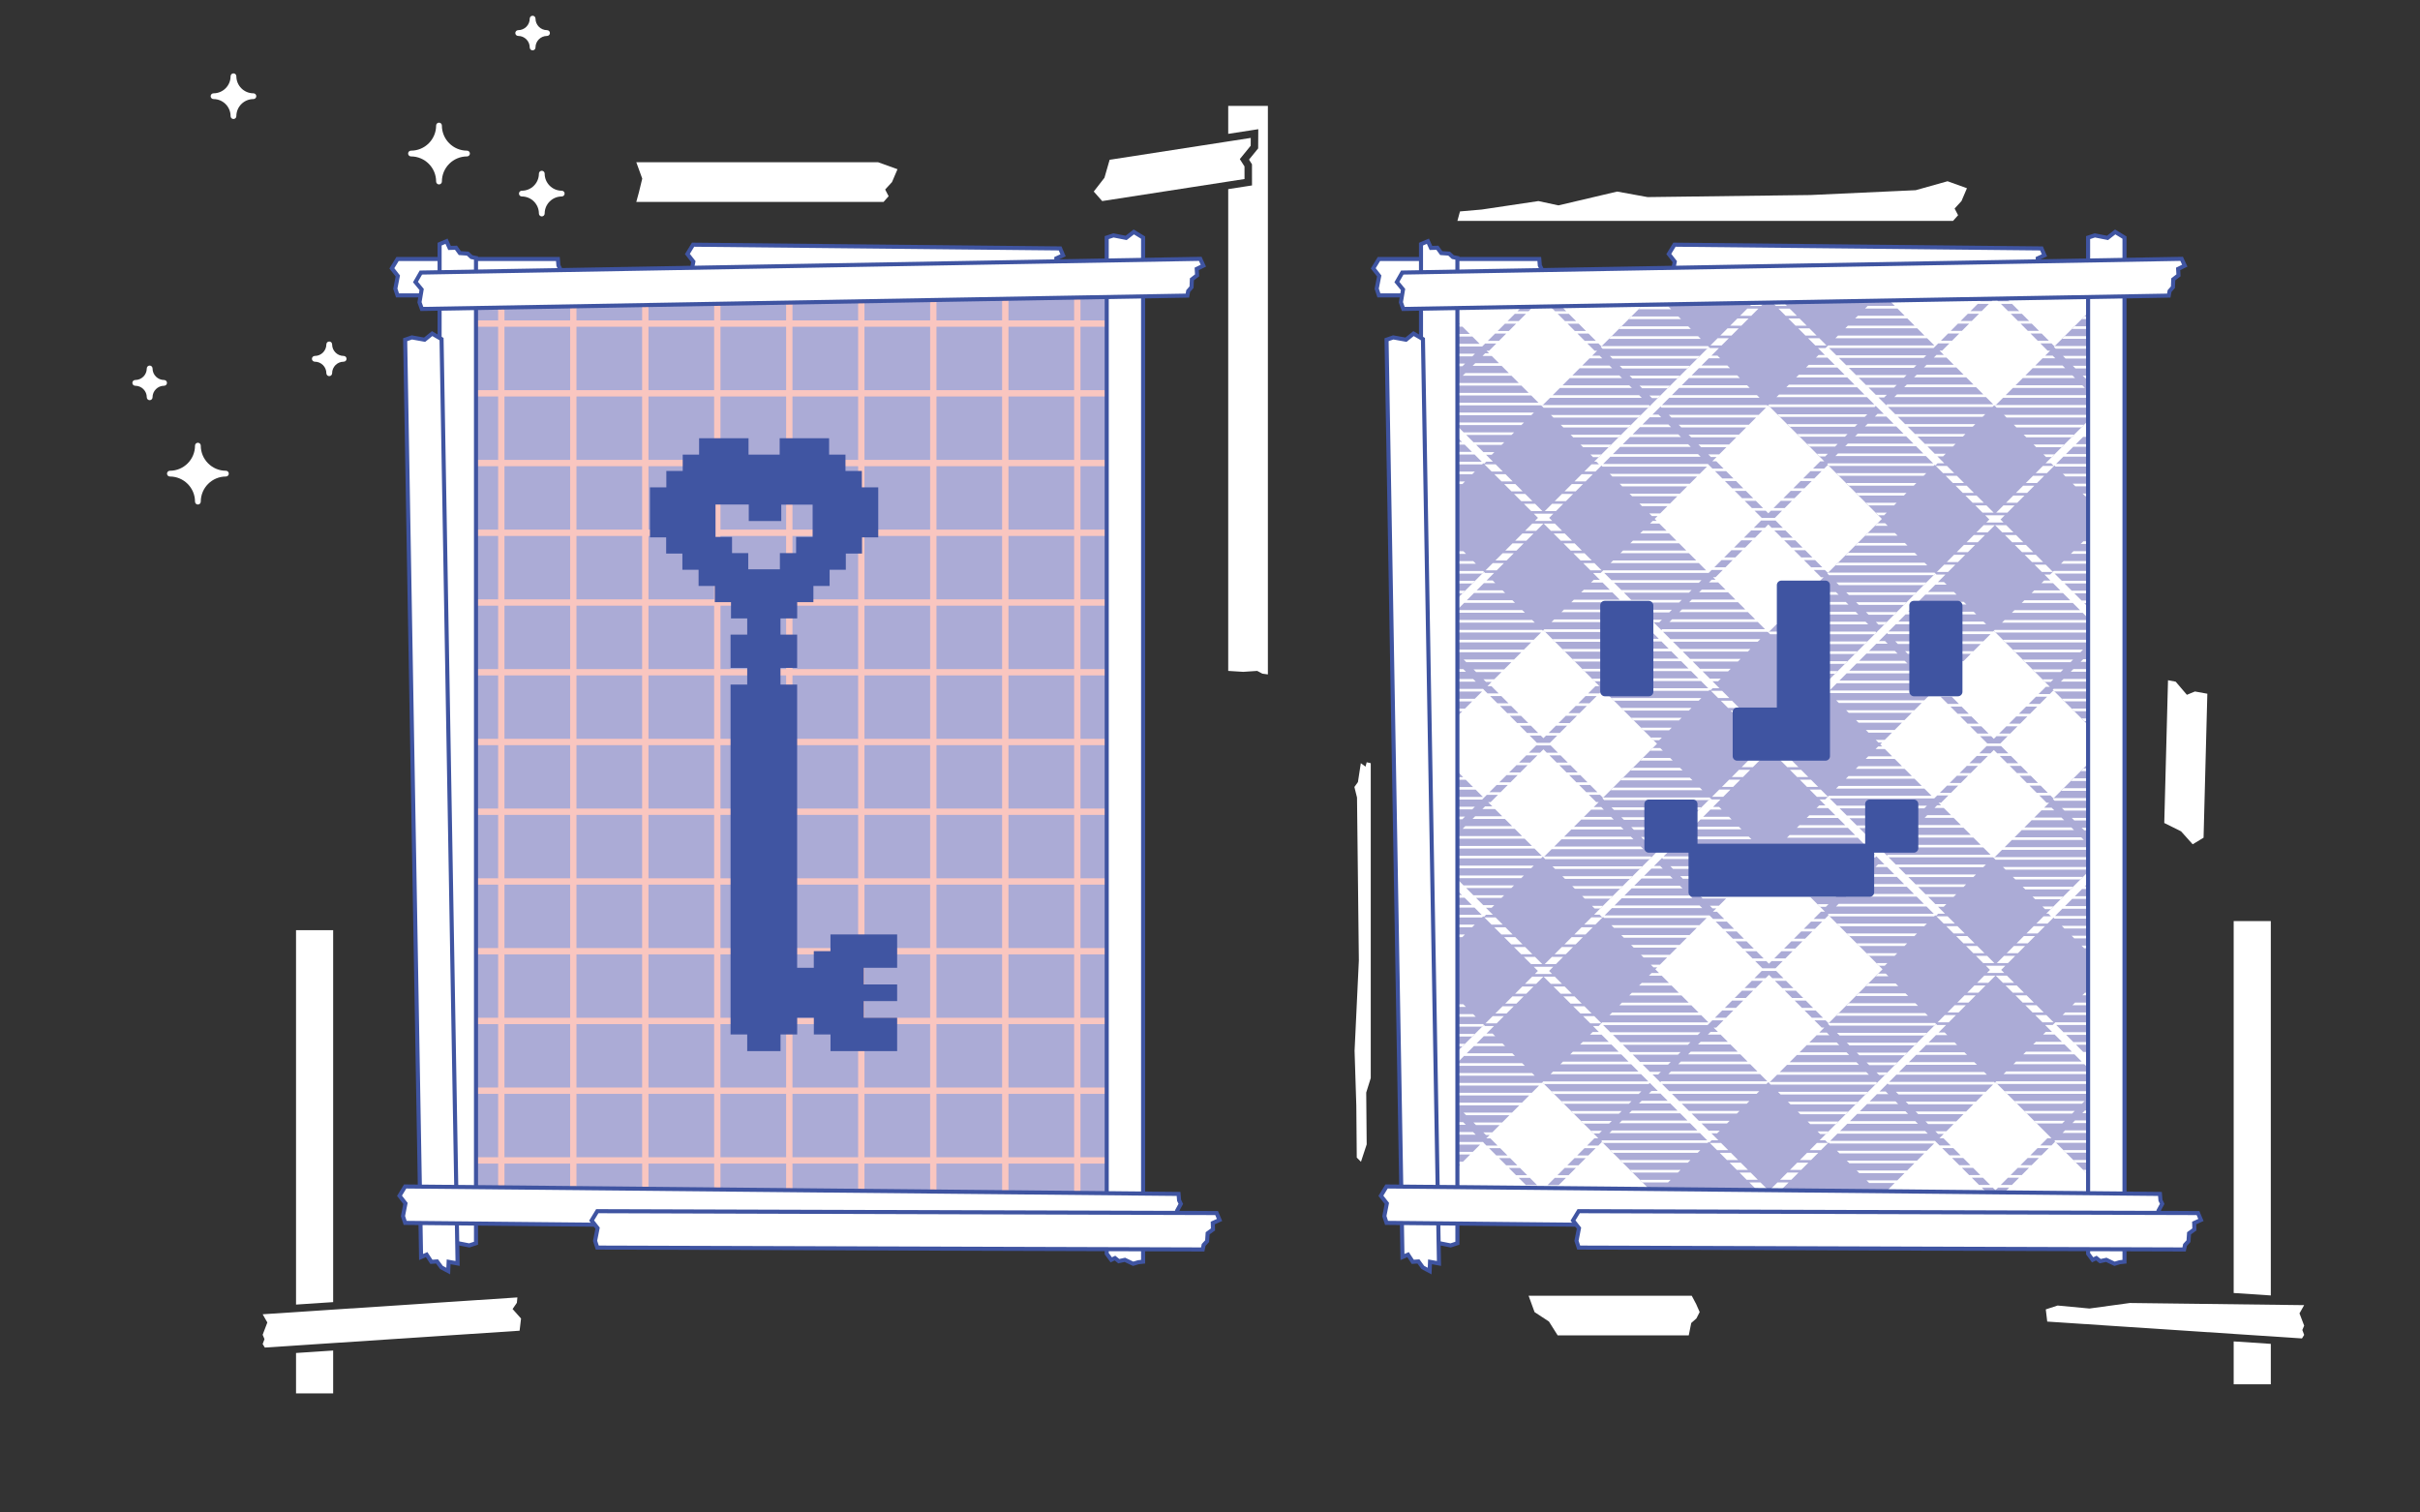 <?xml version="1.0" encoding="UTF-8"?><svg id="a" xmlns="http://www.w3.org/2000/svg" viewBox="0 0 226.772 141.732"><rect x="0" y="0" width="226.772" height="141.732" fill="#333333" stroke="none"/><rect x="135.218" y="25.979" width="62.157" height="88.23" fill="#ababd6"/><path d="M43.763,14.118c-1.299,0-2.355-1.057-2.355-2.355,0-.149-.121-.27-.27-.27s-.27.121-.27.27c0,1.299-1.056,2.355-2.355,2.355-.149,0-.27.121-.27.27s.121.27.27.27c1.299,0,2.355,1.057,2.355,2.355,0,.149.121.27.27.27s.27-.121.27-.27c0-1.299,1.057-2.355,2.355-2.355.149,0,.27-.121.27-.27s-.121-.27-.27-.27Z" fill="#fff"/><path d="M21.169,44.114c-1.299,0-2.355-1.057-2.355-2.355,0-.149-.121-.27-.27-.27s-.27.121-.27.27c0,1.299-1.056,2.355-2.355,2.355-.149,0-.27.121-.27.27s.121.27.27.27c1.299,0,2.355,1.057,2.355,2.355,0,.149.121.27.27.27s.27-.121.27-.27c0-1.299,1.057-2.355,2.355-2.355.149,0,.27-.121.27-.27s-.121-.27-.27-.27Z" fill="#fff"/><path d="M32.204,33.354c-.597,0-1.082-.485-1.082-1.082,0-.149-.121-.27-.27-.27s-.27.121-.27.27c0,.597-.485,1.082-1.082,1.082-.149,0-.27.121-.27.27s.121.27.27.27c.597,0,1.082.485,1.082,1.082,0,.149.121.27.27.27s.27-.121.27-.27c0-.597.485-1.082,1.082-1.082.149,0,.27-.121.27-.27s-.121-.27-.27-.27Z" fill="#fff"/><path d="M15.377,35.609c-.597,0-1.082-.485-1.082-1.082,0-.149-.121-.27-.27-.27s-.27.121-.27.27c0,.597-.485,1.082-1.082,1.082-.149,0-.27.121-.27.27s.121.27.27.27c.597,0,1.082.485,1.082,1.082,0,.149.121.27.27.27s.27-.121.27-.27c0-.597.485-1.082,1.082-1.082.149,0,.27-.121.27-.27s-.121-.27-.27-.27Z" fill="#fff"/><path d="M51.262,2.827c-.597,0-1.082-.485-1.082-1.082,0-.149-.121-.27-.27-.27s-.27.121-.27.27c0,.597-.485,1.082-1.082,1.082-.149,0-.27.121-.27.27s.121.27.27.27c.597,0,1.082.485,1.082,1.082,0,.149.121.27.27.27s.27-.121.27-.27c0-.597.485-1.082,1.082-1.082.149,0,.27-.121.27-.27s-.121-.27-.27-.27Z" fill="#fff"/><path d="M52.639,17.871c-.882,0-1.599-.717-1.599-1.599,0-.149-.121-.27-.27-.27s-.27.121-.27.27c0,.882-.717,1.599-1.599,1.599-.149,0-.27.121-.27.27s.121.27.27.27c.882,0,1.599.717,1.599,1.599,0,.149.121.27.27.27s.27-.121.27-.27c0-.882.717-1.599,1.599-1.599.149,0,.27-.121.27-.27s-.121-.27-.27-.27Z" fill="#fff"/><path d="M23.747,8.744c-.882,0-1.599-.717-1.599-1.599,0-.149-.121-.27-.27-.27s-.27.121-.27.27c0,.882-.717,1.599-1.599,1.599-.149,0-.27.121-.27.27s.121.27.27.27c.882,0,1.599.717,1.599,1.599,0,.149.121.27.27.27s.27-.121.27-.27c0-.882.717-1.599,1.599-1.599.149,0,.27-.121.27-.27s-.121-.27-.27-.27Z" fill="#fff"/><polygon points="177.491 57.605 177.738 57.358 174.855 57.358 175.102 57.605 177.491 57.605" fill="#fff"/><polygon points="176.565 58.53 176.812 58.284 175.78 58.284 176.027 58.53 176.565 58.53" fill="#fff"/><polygon points="177.798 99.565 174.915 99.565 175.162 99.812 177.551 99.812 177.798 99.565" fill="#fff"/><polygon points="176.626 100.738 176.873 100.491 175.841 100.491 176.088 100.738 176.626 100.738" fill="#fff"/><polygon points="175.044 81.028 166.608 81.028 166.855 81.275 174.798 81.275 175.044 81.028" fill="#fff"/><polygon points="173.872 82.2 174.119 81.953 167.533 81.953 167.78 82.2 173.872 82.2" fill="#fff"/><polygon points="172.946 83.126 173.193 82.879 168.459 82.879 168.706 83.126 172.946 83.126" fill="#fff"/><polygon points="172.021 84.051 172.268 83.805 169.385 83.805 169.631 84.051 172.021 84.051" fill="#fff"/><polygon points="171.095 84.977 171.342 84.73 170.31 84.73 170.557 84.977 171.095 84.977" fill="#fff"/><polygon points="180.575 96.788 172.138 96.788 172.385 97.035 180.328 97.035 180.575 96.788" fill="#fff"/><polygon points="179.649 97.714 173.064 97.714 173.311 97.961 179.403 97.961 179.649 97.714" fill="#fff"/><polygon points="178.724 98.64 173.99 98.64 174.236 98.886 178.477 98.886 178.724 98.64" fill="#fff"/><polygon points="180.564 86.547 172.127 86.547 172.374 86.794 180.317 86.794 180.564 86.547" fill="#fff"/><polygon points="179.391 87.719 179.638 87.473 173.053 87.473 173.3 87.719 179.391 87.719" fill="#fff"/><polygon points="178.466 88.645 178.713 88.398 173.978 88.398 174.225 88.645 178.466 88.645" fill="#fff"/><polygon points="177.54 89.571 177.787 89.324 174.904 89.324 175.151 89.571 177.54 89.571" fill="#fff"/><polygon points="176.615 90.496 176.861 90.249 175.829 90.249 176.076 90.496 176.615 90.496" fill="#fff"/><polygon points="175.759 91.482 176.954 91.482 176.708 91.235 176.006 91.235 175.759 91.482" fill="#fff"/><polygon points="174.833 92.407 177.88 92.407 177.633 92.16 175.08 92.16 174.833 92.407" fill="#fff"/><polygon points="173.908 93.333 178.806 93.333 178.559 93.086 174.154 93.086 173.908 93.333" fill="#fff"/><polygon points="172.982 94.258 179.731 94.258 179.484 94.012 173.229 94.012 172.982 94.258" fill="#fff"/><polygon points="172.056 95.184 180.657 95.184 180.41 94.937 172.303 94.937 172.056 95.184" fill="#fff"/><polygon points="153.911 59.894 145.474 59.894 145.721 60.141 153.664 60.141 153.911 59.894" fill="#fff"/><polygon points="152.738 61.066 152.985 60.82 146.4 60.82 146.646 61.066 152.738 61.066" fill="#fff"/><polygon points="151.813 61.992 152.06 61.745 147.325 61.745 147.572 61.992 151.813 61.992" fill="#fff"/><polygon points="150.887 62.918 151.134 62.671 148.251 62.671 148.498 62.918 150.887 62.918" fill="#fff"/><polygon points="149.961 63.843 150.208 63.596 149.176 63.596 149.423 63.843 149.961 63.843" fill="#fff"/><polygon points="171.038 64.058 171.284 63.811 170.253 63.811 170.499 64.058 171.038 64.058" fill="#fff"/><polygon points="165.707 59.266 165.871 59.43 175.666 59.43 175.83 59.266 175.747 59.183 165.79 59.183 165.707 59.266" fill="#fff"/><polygon points="174.987 60.109 166.55 60.109 166.797 60.356 174.74 60.356 174.987 60.109" fill="#fff"/><polygon points="174.061 61.035 167.476 61.035 167.723 61.281 173.814 61.281 174.061 61.035" fill="#fff"/><polygon points="173.136 61.96 168.401 61.96 168.648 62.207 172.889 62.207 173.136 61.96" fill="#fff"/><polygon points="172.21 62.886 169.327 62.886 169.574 63.133 171.963 63.133 172.21 62.886" fill="#fff"/><polygon points="171.035 42.77 171.282 42.523 170.25 42.523 170.497 42.77 171.035 42.77" fill="#fff"/><polygon points="174.984 38.821 166.548 38.821 166.794 39.067 174.737 39.067 174.984 38.821" fill="#fff"/><polygon points="173.812 39.993 174.059 39.746 167.473 39.746 167.72 39.993 173.812 39.993" fill="#fff"/><polygon points="172.886 40.919 173.133 40.672 168.399 40.672 168.646 40.919 172.886 40.919" fill="#fff"/><polygon points="171.961 41.844 172.207 41.597 169.324 41.597 169.571 41.844 171.961 41.844" fill="#fff"/><polygon points="180.503 44.34 172.067 44.34 172.314 44.587 180.257 44.587 180.503 44.34" fill="#fff"/><polygon points="179.331 45.512 179.578 45.265 172.992 45.265 173.239 45.512 179.331 45.512" fill="#fff"/><polygon points="178.405 46.438 178.652 46.191 173.918 46.191 174.165 46.438 178.405 46.438" fill="#fff"/><polygon points="177.48 47.363 177.727 47.117 174.844 47.117 175.09 47.363 177.48 47.363" fill="#fff"/><polygon points="176.554 48.289 176.801 48.042 175.769 48.042 176.016 48.289 176.554 48.289" fill="#fff"/><polygon points="175.699 49.274 176.894 49.274 176.647 49.028 175.945 49.028 175.699 49.274" fill="#fff"/><polygon points="174.773 50.2 177.82 50.2 177.573 49.953 175.02 49.953 174.773 50.2" fill="#fff"/><polygon points="173.847 51.126 178.745 51.126 178.498 50.879 174.094 50.879 173.847 51.126" fill="#fff"/><polygon points="172.922 52.051 179.671 52.051 179.424 51.804 173.169 51.804 172.922 52.051" fill="#fff"/><polygon points="171.996 52.977 180.597 52.977 180.35 52.73 172.243 52.73 171.996 52.977" fill="#fff"/><polygon points="171.235 53.738 171.399 53.902 181.193 53.902 181.358 53.738 181.275 53.656 171.317 53.656 171.235 53.738" fill="#fff"/><polygon points="180.268 54.828 180.515 54.581 172.078 54.581 172.325 54.828 180.268 54.828" fill="#fff"/><polygon points="179.342 55.754 179.589 55.507 173.004 55.507 173.25 55.754 179.342 55.754" fill="#fff"/><polygon points="178.417 56.679 178.663 56.432 173.929 56.432 174.176 56.679 178.417 56.679" fill="#fff"/><polygon points="136.358 98.738 134.053 98.738 134.053 98.985 136.111 98.985 136.358 98.738" fill="#fff"/><polygon points="135.432 99.663 134.053 99.663 134.053 99.91 135.186 99.91 135.432 99.663" fill="#fff"/><polygon points="134.507 100.589 134.053 100.589 134.053 100.836 134.26 100.836 134.507 100.589" fill="#fff"/><polygon points="134.333 102.38 134.053 102.38 134.053 102.627 134.58 102.627 134.333 102.38" fill="#fff"/><polygon points="135.259 103.306 134.053 103.306 134.053 103.553 135.506 103.553 135.259 103.306" fill="#fff"/><polygon points="138.036 106.083 134.053 106.083 134.053 106.329 138.283 106.329 138.036 106.083" fill="#fff"/><polygon points="136.184 104.231 134.053 104.231 134.053 104.478 136.431 104.478 136.184 104.231" fill="#fff"/><polygon points="137.11 105.157 134.053 105.157 134.053 105.404 137.357 105.404 137.11 105.157" fill="#fff"/><polygon points="153.913 81.183 145.477 81.183 145.724 81.429 153.667 81.429 153.913 81.183" fill="#fff"/><polygon points="152.988 82.108 146.402 82.108 146.649 82.355 152.741 82.355 152.988 82.108" fill="#fff"/><polygon points="152.062 83.034 147.328 83.034 147.575 83.281 151.815 83.281 152.062 83.034" fill="#fff"/><polygon points="151.137 83.959 148.254 83.959 148.5 84.206 150.89 84.206 151.137 83.959" fill="#fff"/><polygon points="149.964 85.132 150.211 84.885 149.179 84.885 149.426 85.132 149.964 85.132" fill="#fff"/><polygon points="154.756 80.339 154.674 80.257 144.716 80.257 144.634 80.339 144.798 80.504 154.592 80.504 154.756 80.339" fill="#fff"/><polygon points="155.492 79.604 155.739 79.357 154.707 79.357 154.954 79.604 155.492 79.604" fill="#fff"/><polygon points="159.441 75.655 151.005 75.655 151.251 75.902 159.194 75.902 159.441 75.655" fill="#fff"/><polygon points="158.516 76.58 151.93 76.58 152.177 76.827 158.269 76.827 158.516 76.58" fill="#fff"/><polygon points="157.59 77.506 152.856 77.506 153.103 77.753 157.343 77.753 157.59 77.506" fill="#fff"/><polygon points="156.664 78.432 153.781 78.432 154.028 78.678 156.418 78.678 156.664 78.432" fill="#fff"/><polygon points="153.699 71.274 156.746 71.274 156.499 71.027 153.946 71.027 153.699 71.274" fill="#fff"/><polygon points="152.774 72.199 157.672 72.199 157.425 71.952 153.021 71.952 152.774 72.199" fill="#fff"/><polygon points="151.848 73.125 158.597 73.125 158.351 72.878 152.095 72.878 151.848 73.125" fill="#fff"/><polygon points="150.923 74.05 159.523 74.05 159.276 73.804 151.17 73.804 150.923 74.05" fill="#fff"/><polygon points="160.284 74.812 160.202 74.729 150.244 74.729 150.161 74.812 150.326 74.976 160.12 74.976 160.284 74.812" fill="#fff"/><polygon points="159.43 65.413 150.993 65.413 151.24 65.66 159.183 65.66 159.43 65.413" fill="#fff"/><polygon points="158.258 66.586 158.504 66.339 151.919 66.339 152.166 66.586 158.258 66.586" fill="#fff"/><polygon points="157.332 67.511 157.579 67.264 152.845 67.264 153.091 67.511 157.332 67.511" fill="#fff"/><polygon points="156.406 68.437 156.653 68.19 153.77 68.19 154.017 68.437 156.406 68.437" fill="#fff"/><polygon points="155.481 69.362 155.728 69.116 154.696 69.116 154.943 69.362 155.481 69.362" fill="#fff"/><polygon points="154.625 70.348 155.821 70.348 155.574 70.101 154.872 70.101 154.625 70.348" fill="#fff"/><polygon points="162.154 73.989 161.107 73.989 160.429 74.668 161.475 74.668 162.154 73.989" fill="#fff"/><polygon points="160.324 64.733 161.003 65.412 162.049 65.412 161.371 64.733 160.324 64.733" fill="#fff"/><polygon points="165.856 70.287 164.81 70.287 164.131 70.966 165.177 70.966 165.856 70.287" fill="#fff"/><polygon points="163.101 67.51 163.78 68.189 164.826 68.189 164.147 67.51 163.101 67.51" fill="#fff"/><polygon points="162.176 66.584 162.854 67.263 163.901 67.263 163.222 66.584 162.176 66.584" fill="#fff"/><polygon points="164.93 71.212 163.884 71.212 163.205 71.891 164.252 71.891 164.93 71.212" fill="#fff"/><polygon points="163.079 73.064 162.033 73.064 161.354 73.742 162.4 73.742 163.079 73.064" fill="#fff"/><polygon points="164.005 72.138 162.959 72.138 162.28 72.817 163.326 72.817 164.005 72.138" fill="#fff"/><polygon points="169.438 65.659 168.759 66.338 169.805 66.338 170.484 65.659 169.438 65.659" fill="#fff"/><polygon points="164.027 68.436 164.706 69.114 165.752 69.114 165.073 68.436 164.027 68.436" fill="#fff"/><polygon points="165.982 69.114 167.028 69.114 167.707 68.436 166.661 68.436 165.982 69.114" fill="#fff"/><polygon points="169.558 66.584 168.512 66.584 167.833 67.263 168.88 67.263 169.558 66.584" fill="#fff"/><polygon points="166.908 68.189 167.954 68.189 168.633 67.51 167.587 67.51 166.908 68.189" fill="#fff"/><polygon points="169.454 72.817 168.775 72.138 167.729 72.138 168.408 72.817 169.454 72.817" fill="#fff"/><polygon points="166.677 70.04 166.39 69.753 166.782 69.361 164.952 69.361 165.344 69.753 165.057 70.04 166.677 70.04" fill="#fff"/><polygon points="167.603 70.966 166.924 70.287 165.878 70.287 166.557 70.966 167.603 70.966" fill="#fff"/><polygon points="168.528 71.891 167.85 71.212 166.804 71.212 167.482 71.891 168.528 71.891" fill="#fff"/><polygon points="170.38 73.742 169.701 73.064 168.655 73.064 169.333 73.742 170.38 73.742" fill="#fff"/><polygon points="161.25 65.659 161.929 66.338 162.975 66.338 162.296 65.659 161.25 65.659" fill="#fff"/><polygon points="137.12 62.703 134.053 62.703 134.053 62.949 137.366 62.949 137.12 62.703" fill="#fff"/><polygon points="138.045 63.628 134.053 63.628 134.053 63.875 138.292 63.875 138.045 63.628" fill="#fff"/><polygon points="134.343 59.926 134.053 59.926 134.053 60.173 134.59 60.173 134.343 59.926" fill="#fff"/><polygon points="135.268 60.851 134.053 60.851 134.053 61.098 135.515 61.098 135.268 60.851" fill="#fff"/><polygon points="136.194 61.777 134.053 61.777 134.053 62.024 136.441 62.024 136.194 61.777" fill="#fff"/><polygon points="137.293 55.358 134.053 55.358 134.053 55.605 137.046 55.605 137.293 55.358" fill="#fff"/><polygon points="136.368 56.283 134.053 56.283 134.053 56.53 136.121 56.53 136.368 56.283" fill="#fff"/><polygon points="135.442 57.209 134.053 57.209 134.053 57.456 135.195 57.456 135.442 57.209" fill="#fff"/><polygon points="134.516 58.135 134.053 58.135 134.053 58.381 134.27 58.381 134.516 58.135" fill="#fff"/><polygon points="134.351 48.879 134.053 48.879 134.053 49.125 134.598 49.125 134.351 48.879" fill="#fff"/><polygon points="135.277 49.804 134.053 49.804 134.053 50.051 135.524 50.051 135.277 49.804" fill="#fff"/><polygon points="136.203 50.73 134.053 50.73 134.053 50.977 136.449 50.977 136.203 50.73" fill="#fff"/><polygon points="137.128 51.655 134.053 51.655 134.053 51.902 137.375 51.902 137.128 51.655" fill="#fff"/><polygon points="138.054 52.581 134.053 52.581 134.053 52.828 138.301 52.828 138.054 52.581" fill="#fff"/><polygon points="139.062 53.589 138.979 53.507 134.053 53.507 134.053 53.753 138.898 53.753 139.062 53.589" fill="#fff"/><polygon points="138.219 54.432 134.053 54.432 134.053 54.679 137.972 54.679 138.219 54.432" fill="#fff"/><polygon points="150.083 53.446 149.404 52.767 148.358 52.767 149.037 53.446 150.083 53.446" fill="#fff"/><polygon points="140.931 52.767 139.885 52.767 139.206 53.446 140.252 53.446 140.931 52.767" fill="#fff"/><polygon points="144.634 49.064 143.587 49.064 142.909 49.743 143.955 49.743 144.634 49.064" fill="#fff"/><polygon points="143.708 49.99 142.662 49.99 141.983 50.669 143.029 50.669 143.708 49.99" fill="#fff"/><polygon points="141.857 51.841 140.811 51.841 140.132 52.52 141.178 52.52 141.857 51.841" fill="#fff"/><polygon points="142.782 50.916 141.736 50.916 141.057 51.594 142.104 51.594 142.782 50.916" fill="#fff"/><polygon points="148.232 51.594 147.553 50.916 146.507 50.916 147.185 51.594 148.232 51.594" fill="#fff"/><polygon points="146.38 49.743 145.702 49.064 144.655 49.064 145.334 49.743 146.38 49.743" fill="#fff"/><polygon points="147.306 50.669 146.627 49.99 145.581 49.99 146.26 50.669 147.306 50.669" fill="#fff"/><polygon points="149.157 52.52 148.478 51.841 147.432 51.841 148.111 52.52 149.157 52.52" fill="#fff"/><polygon points="138.208 44.191 134.053 44.191 134.053 44.438 137.961 44.438 138.208 44.191" fill="#fff"/><polygon points="137.282 45.116 134.053 45.116 134.053 45.363 137.035 45.363 137.282 45.116" fill="#fff"/><polygon points="136.356 46.042 134.053 46.042 134.053 46.289 136.109 46.289 136.356 46.042" fill="#fff"/><polygon points="135.431 46.968 134.053 46.968 134.053 47.214 135.184 47.214 135.431 46.968" fill="#fff"/><polygon points="134.505 47.893 134.053 47.893 134.053 48.14 134.258 48.14 134.505 47.893" fill="#fff"/><polygon points="141.879 46.288 142.557 46.966 143.604 46.966 142.925 46.288 141.879 46.288" fill="#fff"/><polygon points="140.953 45.362 141.632 46.041 142.678 46.041 141.999 45.362 140.953 45.362" fill="#fff"/><polygon points="147.537 45.115 148.583 45.115 149.261 44.436 148.215 44.436 147.537 45.115" fill="#fff"/><polygon points="142.804 47.213 143.483 47.892 144.529 47.892 143.851 47.213 142.804 47.213" fill="#fff"/><polygon points="144.76 47.892 145.806 47.892 146.485 47.213 145.439 47.213 144.76 47.892" fill="#fff"/><polygon points="148.336 45.362 147.29 45.362 146.611 46.041 147.657 46.041 148.336 45.362" fill="#fff"/><polygon points="145.685 46.966 146.732 46.966 147.41 46.288 146.364 46.288 145.685 46.966" fill="#fff"/><polygon points="145.455 48.818 145.168 48.53 145.559 48.139 143.73 48.139 144.121 48.53 143.834 48.818 145.455 48.818" fill="#fff"/><polygon points="140.028 44.436 140.706 45.115 141.752 45.115 141.074 44.436 140.028 44.436" fill="#fff"/><polygon points="139.102 43.511 139.781 44.19 140.827 44.19 140.148 43.511 139.102 43.511" fill="#fff"/><polygon points="135.439 35.921 134.053 35.921 134.053 36.167 135.192 36.167 135.439 35.921" fill="#fff"/><polygon points="136.365 34.995 134.053 34.995 134.053 35.242 136.118 35.242 136.365 34.995" fill="#fff"/><polygon points="134.514 36.846 134.053 36.846 134.053 37.093 134.267 37.093 134.514 36.846" fill="#fff"/><polygon points="138.216 33.144 134.053 33.144 134.053 33.391 137.969 33.391 138.216 33.144" fill="#fff"/><polygon points="137.29 34.069 134.053 34.069 134.053 34.316 137.044 34.316 137.29 34.069" fill="#fff"/><polygon points="144.485 38.044 144.649 38.208 154.443 38.208 154.608 38.044 154.525 37.961 144.567 37.961 144.485 38.044" fill="#fff"/><polygon points="153.764 38.887 145.328 38.887 145.575 39.133 153.518 39.133 153.764 38.887" fill="#fff"/><polygon points="152.839 39.812 146.253 39.812 146.5 40.059 152.592 40.059 152.839 39.812" fill="#fff"/><polygon points="151.913 40.738 147.179 40.738 147.426 40.985 151.666 40.985 151.913 40.738" fill="#fff"/><polygon points="150.988 41.663 148.105 41.663 148.351 41.91 150.741 41.91 150.988 41.663" fill="#fff"/><polygon points="149.815 42.836 150.062 42.589 149.03 42.589 149.277 42.836 149.815 42.836" fill="#fff"/><path d="M138.995,43.404l.066.066.205-.205h.636l-.318-.318h0s-.334-.334-.334-.334h.537l.247-.247h-1.031l-.679-.679h2.388l.247-.247h-2.882l-.679-.679h4.239l.247-.247h-4.733l-.679-.679h6.091l.247-.247h-6.584l-.679-.679h7.942l.247-.247h-8.435l-.679-.679h9.793l.002-.002.065.065.964-.963-.199.199h8.6l-.247-.247h-8.107l.679-.679h6.749l-.247-.247h-6.255l.679-.679h4.897l-.247-.247h-4.403l.679-.679h3.045l-.247-.247h-2.551l.679-.679h1.193l-.247-.247h-.699l.468-.468h-.243l-.679-.679h1.046l.276.276,5.02-5.02h-21.032v.395h.218l.679.679h-.897v.247h1.143l.679.679h-1.822v.247h2.069l.679.679h-2.748v.247h2.995l.679.679h-3.673v.247h3.92l.679.679h-4.599v.247h4.841l.164-.164h0s.114-.114.114-.114h1.046l-.679.679h-.243l.244.244h-.374l-.247.247h.868l.679.679h-2.226l-.247.247h2.72l.679.679h-4.078l-.247.247h4.572l.679.679h-5.93l-.247.247h6.424l.679.679h-7.782l-.247.247h8.275l.679.679h-9.633l-.082.082-.403-.403v1.046l.175.175h-.175v.247h.421l.679.679h-1.1v.247h1.347l.679.679h-2.026v.247h2.273l.679.679h-2.951v.247h3.198l.679.679h-3.877v.247h4.124l.679.679h-4.803v.247h4.833l.108-.108ZM149.543,31.94h-1.046l-.679-.679h1.046l.679.679ZM148.617,31.014h-1.046l-.679-.679h1.046l.679.679ZM147.013,29.41l.679.679h0,0s-1.046,0-1.046,0l-.679-.679h1.046ZM146.087,28.484l.679.679h-1.046l-.679-.679h1.046ZM140.465,31.94h-1.046l.679-.679h1.046l-.679.679ZM141.391,31.014h-1.046l.679-.679h1.046l-.679.679ZM142.316,30.088h-1.046l.679-.679h1.046l-.679.679ZM143.242,29.163h-1.046l.679-.679h1.046l-.679.679ZM144.167,28.237h-1.046l.679-.679h1.362l.679.679h-1.046l-.313-.313-.313.313Z" fill="#fff"/><polygon points="154.476 28.052 155.672 28.052 155.425 27.805 154.723 27.805 154.476 28.052" fill="#fff"/><polygon points="153.551 28.978 156.597 28.978 156.35 28.731 153.797 28.731 153.551 28.978" fill="#fff"/><polygon points="152.625 29.903 157.523 29.903 157.276 29.656 152.872 29.656 152.625 29.903" fill="#fff"/><polygon points="151.699 30.829 158.448 30.829 158.202 30.582 151.946 30.582 151.699 30.829" fill="#fff"/><polygon points="150.774 31.754 159.374 31.754 159.127 31.508 151.021 31.508 150.774 31.754" fill="#fff"/><polygon points="150.012 32.516 150.177 32.68 159.971 32.68 160.135 32.516 160.053 32.433 150.095 32.433 150.012 32.516" fill="#fff"/><polygon points="159.292 33.359 150.856 33.359 151.102 33.606 159.045 33.606 159.292 33.359" fill="#fff"/><polygon points="158.12 34.531 158.367 34.284 151.781 34.284 152.028 34.531 158.12 34.531" fill="#fff"/><polygon points="157.194 35.457 157.441 35.21 152.707 35.21 152.954 35.457 157.194 35.457" fill="#fff"/><polygon points="156.269 36.382 156.515 36.136 153.632 36.136 153.879 36.382 156.269 36.382" fill="#fff"/><polygon points="155.343 37.308 155.59 37.061 154.558 37.061 154.805 37.308 155.343 37.308" fill="#fff"/><path d="M149.49,43.161l-.103.103h.205l.247.247h-.699l-.679.679h1.046l.561-.561.099.099h9.785l-.679.679h-8.428l.247.247h7.934l-.679.679h-6.576l.247.247h6.083l-.679.679h-4.725l.247.247h4.232l-.679.679h-2.874l.247.247h2.38l-.679.679h-1.023l.247.247h.529l-.268.268.189.189h-.378l-.247.247h.871l.679.679h-2.229l-.247.247h2.722l.679.679h-4.08l-.247.247h4.574l.679.679h-5.931l-.247.247h6.425l.679.679h-7.782l-.247.247h8.276l.679.679h-9.634l-.082.082h0s-.169.169-.169.169h-.707l.353.353h0s.294.295.294.295h-.59l-.247.247h1.083l.679.679h-2.441l-.247.247h2.935l.679.679h-4.292l-.247.247h4.786l.679.679h-6.143l-.247.247h6.637l.679.679h-7.994l-.247.247h8.488l.679.679h-9.846l-.082.083.164.164h9.794l.108-.108.753.753h-.59l-.247.247h1.083l.679.679h-2.441l-.247.247h2.935l.679.679h-4.292l-.247.247h4.786l.679.679h-6.143l-.247.247h6.637l.679.679h-7.994l-.247.247h8.488l.679.679h-9.846l-.082.082.164.164h9.794l.108-.108.066.066.205-.205h.636l-.318-.318h0s-.334-.334-.334-.334h.537l.247-.247h-1.031l-.679-.679h2.388l.247-.247h-2.882l-.679-.679h4.239l.247-.247h-4.733l-.679-.679h6.091l.247-.247h-6.584l-.679-.679h7.942l.247-.247h-8.435l-.679-.679h9.793l.002-.002.065.065.964-.963-.199.199h8.6l-.247-.247h-8.107l.679-.679h6.749l-.247-.247h-6.255l.679-.679h4.897l-.247-.247h-4.403l.679-.679h3.045l-.247-.247h-2.551l.679-.679h1.193l-.247-.247h-.699l.468-.468h-.243l-.679-.679h1.046l.276.276,5.061-5.061-5.061-5.061-.344.344h-1.046l.679-.679h.377l-5.25-5.25-.053.053-.078-.078h-9.827l.679-.679h8.469l-.247-.247h-7.976l.679-.679h6.618l-.247-.247h-6.124l.679-.679h4.767l-.247-.247h-4.273l.679-.679h2.916l-.247-.247h-2.422l.679-.679h1.064l-.247-.247h-.571l.283-.283h0s.422-.422.422-.422h-.84l-.103-.103-10.646,10.646h0ZM155.761,58.96l-.082.082-.726-.726h.537l.247-.247h-1.031l-.679-.679h2.388l.247-.247h-2.882l-.679-.679h4.239l.247-.247h-4.733l-.679-.679h6.091l.247-.247h-6.584l-.679-.679h7.942l.247-.247h-8.435l-.679-.679h9.793l.164-.164h0s.114-.114.114-.114h1.046l-.679.679h-.243l.244.244h-.374l-.247.247h.868l.679.679h-2.226l-.247.247h2.72l.679.679h-4.078l-.247.247h4.572l.679.679h-5.93l-.247.247h6.424l.679.679h-7.782l-.247.247h8.275l.679.679h-9.633ZM162.493,51.311l.679-.679h1.046l-.679.679h-1.046ZM163.292,51.558l-.679.679h-1.046l.679-.679h1.046ZM163.418,50.385l.679-.679h1.046l-.679.679h-1.046ZM163.487,46.93h1.046l.679.679h-1.046l-.679-.679ZM163.24,46.683l-.679-.679h1.046l.679.679h-1.046ZM162.314,45.757l-.679-.679h1.046l.679.679h-1.046ZM161.389,44.832l-.679-.679h1.046l.679.679h-1.046ZM161.32,52.483h1.046l-.679.679h-1.046l.679-.679ZM165.703,49.146l-.313.313h-1.046l.679-.679h1.362l.679.679h-1.046l-.313-.313ZM166.264,49.706h1.046l.679.679h-1.046l-.679-.679ZM167.189,50.632h1.046l.679.679h0,0s-1.046,0-1.046,0l-.679-.679ZM168.115,51.558h1.046l.679.679h-1.046l-.679-.679ZM169.719,53.162l-.679-.679h1.046l.679.679h-1.046ZM169.65,44.153h1.046l-.679.679h-1.046l.679-.679ZM168.725,45.078h1.046l-.679.679h-1.046l.679-.679ZM167.799,46.004h1.046l-.679.679h-1.046l.679-.679ZM166.874,46.93h1.046l-.679.679h-1.046l.679-.679ZM165.703,48.1l.245-.245h1.046l-.679.679h-1.224l-.679-.679h1.046l.245.245ZM150.896,42.802h8.469l-.247-.247h-7.976l.679-.679h6.618l-.247-.247h-6.124l.679-.679h4.767l-.247-.247h-4.273l.679-.679h2.916l-.247-.247h-2.422l.679-.679h1.065l-.247-.247h-.571l.752-.752.099.099h9.785l-.679.679h-8.427l.247.247h7.934l-.679.679h-6.576l.247.247h6.083l-.679.679h-4.725l.247.247h4.231l-.679.679h-2.874l.247.247h2.38l-.679.679h-1.023l.247.247h.529l-.4.4h.378l.679.679h-1.046l-.34-.34.003-.003-.082-.082h-9.827l.679-.679Z" fill="#fff"/><polygon points="170.11 32.372 171.156 32.372 170.478 31.693 169.431 31.693 170.11 32.372" fill="#fff"/><polygon points="162.005 31.693 160.958 31.693 160.28 32.372 161.326 32.372 162.005 31.693" fill="#fff"/><polygon points="165.707 27.991 164.661 27.991 163.982 28.67 165.028 28.67 165.707 27.991" fill="#fff"/><polygon points="164.781 28.917 163.735 28.917 163.056 29.595 164.103 29.595 164.781 28.917" fill="#fff"/><polygon points="162.93 30.768 161.884 30.768 161.205 31.447 162.251 31.447 162.93 30.768" fill="#fff"/><polygon points="163.856 29.842 162.81 29.842 162.131 30.521 163.177 30.521 163.856 29.842" fill="#fff"/><polygon points="168.259 30.521 169.305 30.521 168.626 29.842 167.58 29.842 168.259 30.521" fill="#fff"/><polygon points="166.528 27.744 166.241 27.457 166.256 27.442 165.18 27.442 165.195 27.457 164.908 27.744 166.528 27.744" fill="#fff"/><polygon points="166.408 28.67 167.454 28.67 166.775 27.991 165.729 27.991 166.408 28.67" fill="#fff"/><polygon points="167.333 29.595 168.38 29.595 167.701 28.917 166.655 28.917 167.333 29.595" fill="#fff"/><polygon points="169.185 31.447 170.231 31.447 169.552 30.768 168.506 30.768 169.185 31.447" fill="#fff"/><polygon points="196.929 28.044 197.935 28.044 197.935 27.854 197.878 27.797 197.176 27.797 196.929 28.044" fill="#fff"/><polygon points="197.935 28.722 196.251 28.722 196.004 28.969 197.935 28.969 197.935 28.722" fill="#fff"/><polygon points="195.078 29.895 197.935 29.895 197.935 29.648 195.325 29.648 195.078 29.895" fill="#fff"/><polygon points="194.153 30.82 197.935 30.82 197.935 30.574 194.399 30.574 194.153 30.82" fill="#fff"/><polygon points="193.227 31.746 197.935 31.746 197.935 31.499 193.474 31.499 193.227 31.746" fill="#fff"/><path d="M171.064,32.619h-.707l.353.353h0s.294.295.294.295h-.59l-.247.247h1.083l.679.679h-2.441l-.247.247h2.935l.679.679h-4.292l-.247.247h4.786l.679.679h-6.143l-.247.247h6.637l.679.679h-7.994l-.247.247h8.488l.679.679h-9.846l-.082.083.164.164h9.794l.108-.108.753.753h-.59l-.247.247h1.083l.679.679h-2.441l-.247.247h2.935l.679.679h-4.292l-.247.247h4.786l.679.679h-6.143l-.247.247h6.637l.679.679h-7.994l-.247.247h8.488l.679.679h-9.846l-.082.082.164.164h9.794l.108-.108.066.066.205-.205h.636l-.318-.318h0s-.334-.334-.334-.334h.537l.247-.247h-1.031l-.679-.679h2.388l.247-.247h-2.882l-.679-.679h4.239l.247-.247h-4.733l-.679-.679h6.091l.247-.247h-6.584l-.679-.679h7.942l.247-.247h-8.435l-.679-.679h9.793l.159-.159.065.065.964-.963-.199.199h8.6l-.247-.247h-8.107l.679-.679h6.749l-.247-.247h-6.255l.679-.679h4.897l-.247-.247h-4.403l.679-.679h3.045l-.247-.247h-2.551l.679-.679h1.193l-.247-.247h-.699l.468-.468h-.243l-.679-.679h1.046l.276.276,5.012-5.012h-21.193l.297.297h-.692l-.247.247h1.186l.679.679h-2.543l-.247.247h3.037l.679.679h-4.395l-.247.247h4.888l.679.679h-6.246l-.247.247h6.739l.679.679h-8.097l-.247.247h8.591l.679.679h-9.948l-.082.082h0s-.169.169-.169.169ZM191.996,31.931h-1.046l-.679-.679h1.046l.679.679ZM191.071,31.006h-1.046l-.679-.679h1.046l.679.679ZM189.466,29.401l.679.679h0s-1.046,0-1.046,0l-.679-.679h1.046ZM188.541,28.476l.679.679h-1.046l-.679-.679h1.046ZM186.253,27.55h1.362l.679.679h-1.046l-.313-.313-.313.313h-1.046l.679-.679ZM185.328,28.476h1.046l-.679.679h-1.046l.679-.679ZM184.402,29.401h1.046l-.679.679h-1.046l.679-.679ZM183.476,30.327h1.046l-.679.679h-1.046l.679-.679ZM182.551,31.252h1.046l-.679.679h-1.046l.679-.679ZM181.191,32.614l.164-.164h0s.271-.272.271-.272h1.046l-.679.679h-.243l.402.402h-.689l-.247.247h1.183l.679.679h-2.541l-.247.247h3.035l.679.679h-4.393l-.247.247h4.887l.679.679h-6.245l-.247.247h6.738l.679.679h-8.096l-.247.247h8.59l.679.679h-9.948l-.082.082-.726-.726h.537l.247-.247h-1.031l-.679-.679h2.388l.247-.247h-2.882l-.679-.679h4.239l.247-.247h-4.733l-.679-.679h6.091l.247-.247h-6.584l-.679-.679h7.942l.247-.247h-8.435l-.679-.679h9.793Z" fill="#fff"/><polygon points="192.466 32.507 192.63 32.672 197.935 32.672 197.935 32.425 192.548 32.425 192.466 32.507" fill="#fff"/><polygon points="197.935 33.597 197.935 33.35 193.309 33.35 193.556 33.597 197.935 33.597" fill="#fff"/><polygon points="197.935 34.523 197.935 34.276 194.234 34.276 194.481 34.523 197.935 34.523" fill="#fff"/><polygon points="197.935 35.448 197.935 35.202 195.16 35.202 195.407 35.448 197.935 35.448" fill="#fff"/><polygon points="197.935 36.374 197.935 36.127 196.086 36.127 196.332 36.374 197.935 36.374" fill="#fff"/><polygon points="186.938 38.035 187.102 38.2 196.896 38.2 197.061 38.035 196.978 37.953 187.02 37.953 186.938 38.035" fill="#fff"/><polygon points="196.218 38.878 187.781 38.878 188.028 39.125 195.971 39.125 196.218 38.878" fill="#fff"/><polygon points="195.292 39.804 188.707 39.804 188.953 40.051 195.045 40.051 195.292 39.804" fill="#fff"/><polygon points="194.366 40.729 189.632 40.729 189.879 40.976 194.12 40.976 194.366 40.729" fill="#fff"/><polygon points="193.441 41.655 190.558 41.655 190.805 41.902 193.194 41.902 193.441 41.655" fill="#fff"/><polygon points="192.268 42.827 192.515 42.581 191.483 42.581 191.73 42.827 192.268 42.827" fill="#fff"/><polygon points="197.935 37.053 197.011 37.053 197.258 37.3 197.796 37.3 197.935 37.161 197.935 37.053" fill="#fff"/><polygon points="197.935 44.398 193.3 44.398 193.547 44.644 197.935 44.644 197.935 44.398" fill="#fff"/><polygon points="197.935 45.323 194.226 45.323 194.473 45.57 197.935 45.57 197.935 45.323" fill="#fff"/><polygon points="197.935 46.249 195.151 46.249 195.398 46.496 197.935 46.496 197.935 46.249" fill="#fff"/><polygon points="197.935 47.174 196.077 47.174 196.324 47.421 197.935 47.421 197.935 47.174" fill="#fff"/><polygon points="197.788 48.347 197.935 48.2 197.935 48.1 197.003 48.1 197.249 48.347 197.788 48.347" fill="#fff"/><polygon points="184.175 46.437 184.853 47.115 185.9 47.115 185.221 46.437 184.175 46.437" fill="#fff"/><polygon points="183.249 45.511 183.928 46.19 184.974 46.19 184.295 45.511 183.249 45.511" fill="#fff"/><polygon points="185.1 47.362 185.779 48.041 186.825 48.041 186.146 47.362 185.1 47.362" fill="#fff"/><polygon points="182.323 44.585 183.002 45.264 184.048 45.264 183.37 44.585 182.323 44.585" fill="#fff"/><polygon points="181.398 43.66 182.077 44.339 183.123 44.339 182.444 43.66 181.398 43.66" fill="#fff"/><polygon points="190.511 44.585 189.832 45.264 190.879 45.264 191.557 44.585 190.511 44.585" fill="#fff"/><polygon points="187.056 48.041 188.102 48.041 188.781 47.362 187.734 47.362 187.056 48.041" fill="#fff"/><polygon points="190.632 45.511 189.586 45.511 188.907 46.19 189.953 46.19 190.632 45.511" fill="#fff"/><polygon points="187.981 47.115 189.027 47.115 189.706 46.437 188.66 46.437 187.981 47.115" fill="#fff"/><polygon points="187.63 49.892 188.676 49.892 187.998 49.213 186.951 49.213 187.63 49.892" fill="#fff"/><polygon points="197.935 37.162 191.943 43.153 191.944 43.153 191.684 43.413 192.203 43.413 192.45 43.66 191.437 43.66 190.758 44.339 191.804 44.339 192.483 43.66 192.483 43.66 192.523 43.62 192.621 43.719 197.935 43.719 197.935 43.472 192.671 43.472 193.349 42.793 197.935 42.793 197.935 42.546 193.596 42.546 194.275 41.868 197.935 41.868 197.935 41.621 194.522 41.621 195.201 40.942 197.935 40.942 197.935 40.695 195.447 40.695 196.126 40.016 197.935 40.016 197.935 39.77 196.373 39.77 197.052 39.091 197.935 39.091 197.935 38.909 197.87 38.844 197.299 38.844 197.935 38.208 197.935 37.162" fill="#fff"/><polygon points="181.502 53.595 182.548 53.595 183.227 52.916 182.181 52.916 181.502 53.595" fill="#fff"/><polygon points="186.929 49.213 185.883 49.213 185.204 49.892 186.251 49.892 186.929 49.213" fill="#fff"/><polygon points="186.004 50.139 184.958 50.139 184.279 50.818 185.325 50.818 186.004 50.139" fill="#fff"/><polygon points="184.153 51.99 183.106 51.99 182.428 52.669 183.474 52.669 184.153 51.99" fill="#fff"/><polygon points="185.078 51.065 184.032 51.065 183.353 51.743 184.399 51.743 185.078 51.065" fill="#fff"/><polygon points="186.417 48.679 186.13 48.967 187.751 48.967 187.464 48.679 187.855 48.288 186.026 48.288 186.417 48.679" fill="#fff"/><polygon points="190.528 51.743 189.849 51.065 188.803 51.065 189.481 51.743 190.528 51.743" fill="#fff"/><polygon points="189.602 50.818 188.923 50.139 187.877 50.139 188.556 50.818 189.602 50.818" fill="#fff"/><polygon points="191.453 52.669 190.774 51.99 189.728 51.99 190.407 52.669 191.453 52.669" fill="#fff"/><polygon points="197.935 49.798 196.151 49.798 195.904 50.045 197.935 50.045 197.935 49.798" fill="#fff"/><polygon points="197.935 50.724 195.225 50.724 194.978 50.971 197.935 50.971 197.935 50.724" fill="#fff"/><polygon points="197.935 51.65 194.3 51.65 194.053 51.897 197.935 51.897 197.935 51.65" fill="#fff"/><polygon points="197.935 52.575 193.374 52.575 193.127 52.822 197.935 52.822 197.935 52.575" fill="#fff"/><polygon points="198.025 49.12 197.935 49.029 197.778 48.873 197.076 48.873 196.83 49.12 197.935 49.12 198.025 49.12" fill="#fff"/><polygon points="196.118 59.954 187.681 59.954 187.928 60.201 195.871 60.201 196.118 59.954" fill="#fff"/><polygon points="195.192 60.88 188.607 60.88 188.854 61.127 194.946 61.127 195.192 60.88" fill="#fff"/><polygon points="194.267 61.806 189.532 61.806 189.779 62.052 194.02 62.052 194.267 61.806" fill="#fff"/><polygon points="193.341 62.731 190.458 62.731 190.705 62.978 193.094 62.978 193.341 62.731" fill="#fff"/><polygon points="192.169 63.904 192.416 63.657 191.384 63.657 191.631 63.904 192.169 63.904" fill="#fff"/><polygon points="197.935 53.501 192.448 53.501 192.367 53.583 191.7 52.916 190.654 52.916 191.333 53.595 192.356 53.595 192.109 53.841 191.579 53.841 191.844 54.106 191.844 54.106 192.138 54.401 191.549 54.401 191.302 54.648 192.385 54.648 193.064 55.326 190.623 55.326 190.376 55.573 193.311 55.573 193.99 56.252 189.697 56.252 189.451 56.499 194.236 56.499 194.915 57.178 188.772 57.178 188.525 57.424 195.162 57.424 195.841 58.103 187.846 58.103 187.599 58.35 196.088 58.35 196.766 59.029 186.921 59.029 186.838 59.111 187.003 59.276 196.797 59.276 196.905 59.167 197.658 59.92 197.068 59.92 196.821 60.167 197.904 60.167 197.935 60.197 197.935 59.053 197.886 59.102 197.16 58.376 197.697 58.376 197.935 58.137 197.935 58.129 196.913 58.129 196.234 57.45 197.935 57.45 197.935 57.203 195.987 57.203 195.308 56.524 197.935 56.524 197.935 56.278 195.062 56.278 194.383 55.599 197.935 55.599 197.935 55.352 194.136 55.352 193.457 54.673 197.935 54.673 197.935 54.426 193.21 54.426 192.532 53.748 197.935 53.748 197.935 53.501" fill="#fff"/><polygon points="197.935 61.771 195.217 61.771 194.97 62.018 197.935 62.018 197.935 61.771" fill="#fff"/><polygon points="197.935 62.697 194.291 62.697 194.044 62.944 197.935 62.944 197.935 62.697" fill="#fff"/><polygon points="197.935 60.846 196.142 60.846 195.895 61.092 197.935 61.092 197.935 60.846" fill="#fff"/><polygon points="197.935 64.548 192.44 64.548 192.357 64.63 192.522 64.795 197.935 64.795 197.935 64.548" fill="#fff"/><polygon points="197.935 63.622 193.366 63.622 193.119 63.869 197.935 63.869 197.935 63.622" fill="#fff"/><polygon points="197.935 65.474 193.201 65.474 193.447 65.72 197.935 65.72 197.935 65.474" fill="#fff"/><polygon points="197.935 66.399 194.126 66.399 194.373 66.646 197.935 66.646 197.935 66.399" fill="#fff"/><polygon points="197.935 67.325 195.052 67.325 195.299 67.572 197.935 67.572 197.935 67.325" fill="#fff"/><polygon points="197.935 68.25 195.977 68.25 196.224 68.497 197.935 68.497 197.935 68.25" fill="#fff"/><polygon points="196.903 69.176 197.15 69.423 197.688 69.423 197.935 69.176 196.903 69.176" fill="#fff"/><polygon points="197.935 70.315 197.781 70.161 197.079 70.161 196.832 70.408 197.935 70.408 197.935 70.315" fill="#fff"/><polygon points="197.935 71.087 196.154 71.087 195.907 71.334 197.935 71.334 197.935 71.087" fill="#fff"/><polygon points="197.935 72.013 195.228 72.013 194.981 72.259 197.935 72.259 197.935 72.013" fill="#fff"/><polygon points="197.935 72.938 194.302 72.938 194.056 73.185 197.935 73.185 197.935 72.938" fill="#fff"/><polygon points="197.935 73.864 193.377 73.864 193.13 74.111 197.935 74.111 197.935 73.864" fill="#fff"/><polygon points="197.935 74.789 192.451 74.789 192.369 74.872 192.533 75.036 197.935 75.036 197.935 74.789" fill="#fff"/><polygon points="197.935 75.715 193.212 75.715 193.459 75.962 197.935 75.962 197.935 75.715" fill="#fff"/><polygon points="197.935 76.641 194.137 76.641 194.384 76.887 197.935 76.887 197.935 76.641" fill="#fff"/><polygon points="197.935 77.566 195.063 77.566 195.31 77.813 197.935 77.813 197.935 77.566" fill="#fff"/><polygon points="197.935 78.492 195.989 78.492 196.235 78.739 197.935 78.739 197.935 78.492" fill="#fff"/><path d="M182.257,85.62l-.318-.318h0s-.334-.334-.334-.334h.537l.247-.247h-1.031l-.679-.679h2.388l.247-.247h-2.882l-.679-.679h4.239l.247-.247h-4.733l-.679-.679h6.091l.247-.247h-6.584l-.679-.679h7.942l.247-.247h-8.435l-.679-.679h9.793l.002-.002.065.065.964-.963-.199.199h8.6l-.247-.247h-8.107l.679-.679h6.749l-.247-.247h-6.255l.679-.679h4.897l-.247-.247h-4.403l.679-.679h3.045l-.247-.247h-2.551l.679-.679h1.193l-.247-.247h-.699l.468-.468h-.243l-.679-.679h1.046l.276.276,5.061-5.061-5.061-5.061-.344.344h-1.046l.679-.679h.377l-5.25-5.25-.064.064h-9.805l.679-.679h8.469l-.247-.247h-7.976l.679-.679h6.618l-.247-.247h-6.124l.679-.679h4.767l-.247-.247h-4.273l.679-.679h2.916l-.247-.247h-2.422l.679-.679h1.065l-.247-.247h-.571l.283-.283h0s.422-.422.422-.422h-.84l-.103-.103-10.646,10.646h0s-.103.103-.103.103h.205l.247.247h-.699l-.679.679h1.046l.561-.561.099.099h9.608l-.679.679h-8.25l.247.247h7.757l-.679.679h-6.399l.247.247h5.905l-.679.679h-4.548l.247.247h4.054l-.679.679h-2.697l.247.247h2.203l-.679.679h-.845l.247.247h.352l-.179.179.189.189h-.378l-.247.247h.871l.679.679h-2.229l-.247.247h2.722l.679.679h-4.08l-.247.247h4.574l.679.679h-5.931l-.247.247h6.425l.679.679h-7.782l-.247.247h8.276l.679.679h-9.634l-.082.082-.667-.667h-1.046l.679.679h1.023l-.247.247h-.529l.265.265h0s.294.295.294.295h-.59l-.247.247h1.083l.679.679h-2.441l-.247.247h2.935l.679.679h-4.292l-.247.247h4.786l.679.679h-6.143l-.247.247h6.637l.679.679h-7.994l-.247.247h8.488l.679.679h-9.846l-.082.083.164.164h9.794l.108-.108.753.753h-.59l-.247.247h1.083l.679.679h-2.441l-.247.247h2.935l.679.679h-4.292l-.247.247h4.786l.679.679h-6.143l-.247.247h6.637l.679.679h-7.994l-.247.247h8.488l.679.679h-9.846l-.082.082.164.164h9.794l.108-.108.066.066.205-.205h.636ZM186.837,70.28l-.313.313h-1.046l.679-.679h1.362l.679.679h-1.046l-.313-.313ZM184.374,67.817l-.679-.679h1.046l.679.679h-1.046ZM185.667,68.063l.679.679h-1.046l-.679-.679h1.046ZM183.448,66.891l-.679-.679h1.046l.679.679h-1.046ZM182.523,65.965l-.679-.679h1.046l.679.679h-1.046ZM182.454,73.617h1.046l-.679.679h-1.046l.679-.679ZM182.701,73.37l.679-.679h1.046l-.679.679h-1.046ZM183.626,72.445l.679-.679h1.046l-.679.679h-1.046ZM184.552,71.519l.679-.679h1.046l-.679.679h-1.046ZM187.397,70.84h1.046l.679.679h-1.046l-.679-.679ZM188.323,71.766h1.046l.679.679h0,0s-1.046,0-1.046,0l-.679-.679ZM189.249,72.691h1.046l.679.679h-1.046l-.679-.679ZM190.853,74.296l-.679-.679h1.046l.679.679h-1.046ZM190.784,65.287h1.046l-.679.679h-1.046l.679-.679ZM189.859,66.212h1.046l-.679.679h-1.046l.679-.679ZM188.933,67.138h1.046l-.679.679h-1.046l.679-.679ZM188.007,68.063h1.046l-.679.679h-1.046l.679-.679ZM186.837,69.234l.245-.245h1.046l-.679.679h-1.224l-.679-.679h1.046l.245.245ZM171.44,64.703l.679-.679h8.469l-.247-.247h-7.976l.679-.679h6.618l-.247-.247h-6.124l.679-.679h4.767l-.247-.247h-4.273l.679-.679h2.916l-.247-.247h-2.422l.679-.679h1.065l-.247-.247h-.571l.752-.752.099.099h9.608l-.679.679h-8.25l.247.247h7.756l-.679.679h-6.399l.247.247h5.905l-.679.679h-4.548l.247.247h4.054l-.679.679h-2.696l.247.247h2.203l-.679.679h-.845l.247.247h.352l-.311.311h.378l.679.679h-1.046l-.251-.251.003-.003-.082-.082h-.007l-.007-.007-.007.007h-9.805ZM176.812,80.175l-.726-.726h.537l.247-.247h-1.031l-.679-.679h2.388l.247-.247h-2.882l-.679-.679h4.239l.247-.247h-4.733l-.679-.679h6.091l.247-.247h-6.584l-.679-.679h7.942l.247-.247h-8.435l-.679-.679h9.793l.164-.164h0s.114-.114.114-.114h1.046l-.679.679h-.243l.244.244h-.374l-.247.247h.868l.679.679h-2.226l-.247.247h2.72l.679.679h-4.078l-.247.247h4.572l.679.679h-5.93l-.247.247h6.424l.679.679h-7.782l-.247.247h8.275l.679.679h-9.633l-.082.082Z" fill="#fff"/><polygon points="196.964 80.4 196.881 80.317 186.923 80.317 186.841 80.4 187.005 80.564 196.799 80.564 196.964 80.4" fill="#fff"/><polygon points="196.121 81.243 187.684 81.243 187.931 81.49 195.874 81.49 196.121 81.243" fill="#fff"/><polygon points="195.195 82.168 188.61 82.168 188.856 82.415 194.948 82.415 195.195 82.168" fill="#fff"/><polygon points="194.269 83.094 189.535 83.094 189.782 83.341 194.023 83.341 194.269 83.094" fill="#fff"/><polygon points="193.344 84.02 190.461 84.02 190.708 84.266 193.097 84.266 193.344 84.02" fill="#fff"/><polygon points="192.171 85.192 192.418 84.945 191.386 84.945 191.633 85.192 192.171 85.192" fill="#fff"/><polygon points="193.45 87.009 197.935 87.009 197.935 86.762 193.203 86.762 193.45 87.009" fill="#fff"/><polygon points="194.376 87.935 197.935 87.935 197.935 87.688 194.129 87.688 194.376 87.935" fill="#fff"/><polygon points="195.301 88.86 197.935 88.86 197.935 88.613 195.054 88.613 195.301 88.86" fill="#fff"/><polygon points="196.227 89.786 197.935 89.786 197.935 89.539 195.98 89.539 196.227 89.786" fill="#fff"/><polygon points="197.152 90.711 197.691 90.711 197.935 90.467 197.935 90.464 196.906 90.464 197.152 90.711" fill="#fff"/><polygon points="189.893 87.471 190.939 87.471 191.618 86.793 190.572 86.793 189.893 87.471" fill="#fff"/><polygon points="190.692 87.718 189.646 87.718 188.967 88.397 190.013 88.397 190.692 87.718" fill="#fff"/><polygon points="185.034 88.397 184.356 87.718 183.309 87.718 183.988 88.397 185.034 88.397" fill="#fff"/><polygon points="182.384 86.793 183.062 87.471 184.109 87.471 183.43 86.793 182.384 86.793" fill="#fff"/><polygon points="183.183 86.546 182.504 85.867 181.458 85.867 182.137 86.546 183.183 86.546" fill="#fff"/><polygon points="185.139 93.272 184.092 93.272 183.414 93.951 184.46 93.951 185.139 93.272" fill="#fff"/><polygon points="181.418 95.945 181.336 95.863 171.378 95.863 171.295 95.945 171.46 96.11 181.254 96.11 181.418 95.945" fill="#fff"/><polygon points="183.287 95.123 182.241 95.123 181.562 95.802 182.609 95.802 183.287 95.123" fill="#fff"/><polygon points="184.213 94.197 183.167 94.197 182.488 94.876 183.534 94.876 184.213 94.197" fill="#fff"/><polygon points="192.439 95.802 191.76 95.123 190.714 95.123 191.393 95.802 192.439 95.802" fill="#fff"/><polygon points="190.588 93.951 189.909 93.272 188.863 93.272 189.542 93.951 190.588 93.951" fill="#fff"/><polygon points="186.99 91.421 185.944 91.421 185.265 92.099 186.311 92.099 186.99 91.421" fill="#fff"/><polygon points="185.96 89.323 185.281 88.644 184.235 88.644 184.914 89.323 185.96 89.323" fill="#fff"/><polygon points="186.064 92.346 185.018 92.346 184.339 93.025 185.385 93.025 186.064 92.346" fill="#fff"/><polygon points="186.885 90.248 186.207 89.569 185.16 89.569 185.839 90.248 186.885 90.248" fill="#fff"/><polygon points="187.116 90.248 188.162 90.248 188.841 89.569 187.795 89.569 187.116 90.248" fill="#fff"/><polygon points="188.042 89.323 189.088 89.323 189.767 88.644 188.72 88.644 188.042 89.323" fill="#fff"/><polygon points="187.524 90.887 187.915 90.495 186.086 90.495 186.478 90.887 186.19 91.174 187.811 91.174 187.524 90.887" fill="#fff"/><polygon points="188.737 92.099 188.058 91.421 187.012 91.421 187.69 92.099 188.737 92.099" fill="#fff"/><polygon points="189.662 93.025 188.984 92.346 187.937 92.346 188.616 93.025 189.662 93.025" fill="#fff"/><polygon points="191.513 94.876 190.835 94.197 189.788 94.197 190.467 94.876 191.513 94.876" fill="#fff"/><polygon points="195.13 93.269 197.935 93.269 197.935 93.022 195.377 93.022 195.13 93.269" fill="#fff"/><polygon points="197.228 91.171 196.981 91.418 197.935 91.418 197.935 91.176 197.93 91.171 197.228 91.171" fill="#fff"/><polygon points="196.056 92.344 197.935 92.344 197.935 92.097 196.302 92.097 196.056 92.344" fill="#fff"/><polygon points="194.204 94.195 197.935 94.195 197.935 93.948 194.451 93.948 194.204 94.195" fill="#fff"/><polygon points="193.279 95.12 197.935 95.12 197.935 94.874 193.526 94.874 193.279 95.12" fill="#fff"/><polygon points="196.269 102.253 187.833 102.253 188.08 102.5 196.023 102.5 196.269 102.253" fill="#fff"/><polygon points="195.344 103.178 188.758 103.178 189.005 103.425 195.097 103.425 195.344 103.178" fill="#fff"/><polygon points="194.418 104.104 189.684 104.104 189.931 104.351 194.171 104.351 194.418 104.104" fill="#fff"/><polygon points="193.246 105.276 193.493 105.029 190.61 105.029 190.856 105.276 193.246 105.276" fill="#fff"/><polygon points="196.047 103.391 197.935 103.391 197.935 103.144 196.294 103.144 196.047 103.391" fill="#fff"/><polygon points="192.517 95.882 192.518 95.882 192.351 96.049 191.64 96.049 191.996 96.404 191.995 96.405 192.29 96.699 191.7 96.699 191.453 96.946 192.537 96.946 193.215 97.625 190.775 97.625 190.528 97.872 193.462 97.872 194.141 98.55 189.849 98.55 189.602 98.797 194.388 98.797 195.067 99.476 188.923 99.476 188.677 99.723 195.313 99.723 195.992 100.402 187.998 100.402 187.751 100.648 196.239 100.648 196.918 101.327 187.072 101.327 186.99 101.41 187.154 101.574 196.948 101.574 197.056 101.466 197.809 102.218 197.219 102.218 196.973 102.465 197.935 102.465 197.935 101.298 197.311 100.674 197.848 100.674 197.935 100.587 197.935 100.427 197.064 100.427 196.385 99.748 197.935 99.748 197.935 99.502 196.139 99.502 195.46 98.823 197.935 98.823 197.935 98.576 195.213 98.576 194.534 97.897 197.935 97.897 197.935 97.65 194.287 97.65 193.609 96.972 197.935 96.972 197.935 96.725 193.362 96.725 192.683 96.046 197.935 96.046 197.935 95.799 192.6 95.799 192.517 95.882" fill="#fff"/><polygon points="195.121 104.316 197.935 104.316 197.935 104.07 195.368 104.07 195.121 104.316" fill="#fff"/><polygon points="194.196 105.242 197.935 105.242 197.935 104.995 194.443 104.995 194.196 105.242" fill="#fff"/><polygon points="192.509 106.929 192.673 107.093 197.935 107.093 197.935 106.846 192.591 106.846 192.509 106.929" fill="#fff"/><polygon points="193.27 106.168 197.935 106.168 197.935 105.921 193.517 105.921 193.27 106.168" fill="#fff"/><polygon points="193.599 108.019 197.935 108.019 197.935 107.772 193.352 107.772 193.599 108.019" fill="#fff"/><polygon points="194.524 108.944 197.935 108.944 197.935 108.698 194.278 108.698 194.524 108.944" fill="#fff"/><polygon points="195.45 109.87 197.935 109.87 197.935 109.623 195.203 109.623 195.45 109.87" fill="#fff"/><polygon points="196.376 110.796 197.935 110.796 197.935 110.549 196.129 110.549 196.376 110.796" fill="#fff"/><polygon points="197.301 111.721 197.839 111.721 197.935 111.626 197.935 111.474 197.054 111.474 197.301 111.721" fill="#fff"/><polygon points="171.098 106.266 171.345 106.019 170.313 106.019 170.56 106.266 171.098 106.266" fill="#fff"/><polygon points="175.89 101.473 175.808 101.391 165.85 101.391 165.767 101.473 165.932 101.638 175.726 101.638 175.89 101.473" fill="#fff"/><polygon points="175.047 102.316 166.61 102.316 166.857 102.563 174.8 102.563 175.047 102.316" fill="#fff"/><polygon points="174.122 103.242 167.536 103.242 167.783 103.489 173.875 103.489 174.122 103.242" fill="#fff"/><polygon points="173.196 104.168 168.462 104.168 168.709 104.414 172.949 104.414 173.196 104.168" fill="#fff"/><polygon points="172.27 105.093 169.387 105.093 169.634 105.34 172.024 105.34 172.27 105.093" fill="#fff"/><polygon points="153.809 102.263 145.373 102.263 145.619 102.51 153.562 102.51 153.809 102.263" fill="#fff"/><polygon points="152.884 103.189 146.298 103.189 146.545 103.435 152.637 103.435 152.884 103.189" fill="#fff"/><polygon points="151.958 104.114 147.224 104.114 147.471 104.361 151.711 104.361 151.958 104.114" fill="#fff"/><polygon points="151.032 105.04 148.149 105.04 148.396 105.287 150.786 105.287 151.032 105.04" fill="#fff"/><polygon points="149.86 106.212 150.107 105.965 149.075 105.965 149.322 106.212 149.86 106.212" fill="#fff"/><polygon points="151.139 108.029 159.082 108.029 159.328 107.782 150.892 107.782 151.139 108.029" fill="#fff"/><polygon points="152.064 108.955 158.156 108.955 158.403 108.708 151.817 108.708 152.064 108.955" fill="#fff"/><polygon points="152.99 109.88 157.23 109.88 157.477 109.633 152.743 109.633 152.99 109.88" fill="#fff"/><polygon points="153.915 110.806 156.305 110.806 156.552 110.559 153.669 110.559 153.915 110.806" fill="#fff"/><polygon points="154.841 111.731 155.379 111.731 155.626 111.485 154.594 111.485 154.841 111.731" fill="#fff"/><polygon points="137.284 97.812 134.053 97.812 134.053 98.059 137.037 98.059 137.284 97.812" fill="#fff"/><polygon points="144.624 91.519 143.578 91.519 142.899 92.198 143.945 92.198 144.624 91.519" fill="#fff"/><polygon points="141.869 88.742 142.548 89.421 143.594 89.421 142.915 88.742 141.869 88.742" fill="#fff"/><polygon points="140.944 87.816 141.622 88.495 142.669 88.495 141.99 87.816 140.944 87.816" fill="#fff"/><polygon points="143.698 92.444 142.652 92.444 141.973 93.123 143.02 93.123 143.698 92.444" fill="#fff"/><polygon points="142.773 93.37 141.727 93.37 141.048 94.049 142.094 94.049 142.773 93.37" fill="#fff"/><polygon points="148.206 86.891 147.527 87.57 148.573 87.57 149.252 86.891 148.206 86.891" fill="#fff"/><polygon points="144.52 90.346 143.841 89.668 142.795 89.668 143.474 90.346 144.52 90.346" fill="#fff"/><polygon points="144.75 90.346 145.796 90.346 146.475 89.668 145.429 89.668 144.75 90.346" fill="#fff"/><polygon points="148.326 87.816 147.28 87.816 146.601 88.495 147.648 88.495 148.326 87.816" fill="#fff"/><polygon points="145.676 89.421 146.722 89.421 147.401 88.742 146.355 88.742 145.676 89.421" fill="#fff"/><polygon points="148.222 94.049 147.543 93.37 146.497 93.37 147.176 94.049 148.222 94.049" fill="#fff"/><polygon points="145.158 90.985 145.55 90.593 143.72 90.593 144.112 90.985 143.825 91.272 145.445 91.272 145.158 90.985" fill="#fff"/><polygon points="146.371 92.198 145.692 91.519 144.646 91.519 145.325 92.198 146.371 92.198" fill="#fff"/><polygon points="147.297 93.123 146.618 92.444 145.572 92.444 146.25 93.123 147.297 93.123" fill="#fff"/><polygon points="149.148 94.974 148.469 94.296 147.423 94.296 148.102 94.974 149.148 94.974" fill="#fff"/><polygon points="140.018 86.891 140.697 87.57 141.743 87.57 141.064 86.891 140.018 86.891" fill="#fff"/><polygon points="139.092 85.965 139.771 86.644 140.817 86.644 140.139 85.965 139.092 85.965" fill="#fff"/><path d="M161.022,106.855l-.318-.318h0s-.334-.334-.334-.334h.537l.247-.247h-1.031l-.679-.679h2.388l.247-.247h-2.882l-.679-.679h4.239l.247-.247h-4.733l-.679-.679h6.091l.247-.247h-6.584l-.679-.679h7.942l.247-.247h-8.435l-.679-.679h9.793l.164-.164.065.065.964-.963-.199.199h8.6l-.247-.247h-8.107l.679-.679h6.749l-.247-.247h-6.255l.679-.679h4.897l-.247-.247h-4.403l.679-.679h3.045l-.247-.247h-2.551l.679-.679h1.193l-.247-.247h-.699l.468-.468h-.243l-.679-.679h1.046l.276.276,5.061-5.061-5.061-5.061-.344.344h-1.046l.679-.679h.377l-5.25-5.25-.064.064h-9.805l.679-.679h8.469l-.247-.247h-7.976l.679-.679h6.618l-.247-.247h-6.124l.679-.679h4.767l-.247-.247h-4.273l.679-.679h2.916l-.247-.247h-2.422l.679-.679h1.064l-.247-.247h-.571l.283-.283h0s.422-.422.422-.422h-.84l-.103-.103-10.646,10.646h0s-.261.261-.261.261h.522l.247.247h-1.016l-.679.679h1.046l.679-.679h0l.041-.041.099.099h9.608l-.679.679h-8.25l.247.247h7.757l-.679.679h-6.399l.247.247h5.905l-.679.679h-4.548l.247.247h4.054l-.679.679h-2.697l.247.247h2.203l-.679.679h-.845l.247.247h.352l-.179.179.351.351h-.701l-.247.247h1.195l.679.679h-2.552l-.247.247h3.046l.679.679h-4.403l-.247.247h4.897l.679.679h-6.255l-.247.247h6.748l.679.679h-8.106l-.247.247h8.6l.679.679h-9.957l-.078.078-.667-.667h-1.046l.679.679h1.023l-.247.247h-.529l.265.265-.003.003.294.294h-.59l-.247.247h1.083l.679.679h-2.441l-.247.247h2.935l.679.679h-4.292l-.247.247h4.786l.679.679h-6.143l-.247.247h6.637l.679.679h-7.994l-.247.247h8.488l.679.679h-9.846l-.082.083.164.164h9.794l.108-.108.753.753h-.59l-.247.247h1.083l.679.679h-2.441l-.247.247h2.935l.679.679h-4.292l-.247.247h4.786l.679.679h-6.143l-.247.247h6.637l.679.679h-7.994l-.247.247h8.488l.679.679h-9.846l-.082.082.164.164h9.794l.108-.108.066.066.205-.205h.636ZM165.764,91.353l-.313.313h-1.046l.679-.679h1.362l.679.679h-1.046l-.313-.313ZM163.3,88.89l-.679-.679h1.046l.679.679h-1.046ZM164.593,89.137l.679.679h-1.046l-.679-.679h1.046ZM162.375,87.964l-.679-.679h1.046l.679.679h-1.046ZM161.449,87.039l-.679-.679h1.046l.679.679h-1.046ZM161.38,94.69h1.046l-.679.679h-1.046l.679-.679ZM161.627,94.444l.679-.679h1.046l-.679.679h-1.046ZM162.553,93.518l.679-.679h1.046l-.679.679h-1.046ZM163.478,92.592l.679-.679h1.046l-.679.679h-1.046ZM166.324,91.914h1.046l.679.679h-1.046l-.679-.679ZM167.249,92.839h1.046l.679.679h0,0s-1.046,0-1.046,0l-.679-.679ZM168.175,93.765h1.046l.679.679h-1.046l-.679-.679ZM169.779,95.369l-.679-.679h1.046l.679.679h-1.046ZM169.711,86.36h1.046l-.679.679h-1.046l.679-.679ZM168.785,87.286h1.046l-.679.679h-1.046l.679-.679ZM167.86,88.211h1.046l-.679.679h-1.046l.679-.679ZM166.934,89.137h1.046l-.679.679h-1.046l.679-.679ZM165.764,90.307l.245-.245h1.046l-.679.679h-1.224l-.679-.679h1.046l.245.245ZM150.366,85.776l.679-.679h8.469l-.247-.247h-7.976l.679-.679h6.618l-.247-.247h-6.124l.679-.679h4.767l-.247-.247h-4.273l.679-.679h2.916l-.247-.247h-2.422l.679-.679h1.065l-.247-.247h-.571l.752-.752.099.099h9.608l-.679.679h-8.25l.247.247h7.756l-.679.679h-6.399l.247.247h5.905l-.679.679h-4.548l.247.247h4.054l-.679.679h-2.696l.247.247h2.203l-.679.679h-.845l.247.247h.352l-.311.311h.378l.679.679h-1.046l-.251-.251.003-.003-.082-.082h-.007l-.007-.007-.007.007h-9.805ZM155.577,101.411l-.726-.726h.537l.247-.247h-1.031l-.679-.679h2.388l.247-.247h-2.882l-.679-.679h4.239l.247-.247h-4.733l-.679-.679h6.091l.247-.247h-6.584l-.679-.679h7.942l.247-.247h-8.435l-.679-.679h9.793l.164-.164h0s.275-.276.275-.276h1.046l-.679.679h-.243l.406.406h-.698l-.247.247h1.192l.679.679h-2.55l-.247.247h3.044l.679.679h-4.402l-.247.247h4.895l.679.679h-6.253l-.247.247h6.747l.679.679h-8.105l-.247.247h8.599l.679.679h-9.957l-.082.082Z" fill="#fff"/><polygon points="134.342 91.333 134.053 91.333 134.053 91.58 134.589 91.58 134.342 91.333" fill="#fff"/><polygon points="135.267 92.259 134.053 92.259 134.053 92.505 135.514 92.505 135.267 92.259" fill="#fff"/><polygon points="136.355 77.449 134.053 77.449 134.053 77.696 136.109 77.696 136.355 77.449" fill="#fff"/><polygon points="138.207 75.598 134.053 75.598 134.053 75.845 137.96 75.845 138.207 75.598" fill="#fff"/><polygon points="137.281 76.524 134.053 76.524 134.053 76.771 137.034 76.771 137.281 76.524" fill="#fff"/><polygon points="135.43 78.375 134.053 78.375 134.053 78.622 135.183 78.622 135.43 78.375" fill="#fff"/><polygon points="134.504 79.301 134.053 79.301 134.053 79.547 134.257 79.547 134.504 79.301" fill="#fff"/><path d="M138.985,85.858l.066.066.205-.205h.636l-.318-.318h0s-.334-.334-.334-.334h.537l.247-.247h-1.031l-.679-.679h2.388l.247-.247h-2.882l-.679-.679h4.239l.247-.247h-4.733l-.679-.679h6.091l.247-.247h-6.584l-.679-.679h7.942l.247-.247h-8.435l-.679-.679h9.793l.161-.161.065.065.964-.963-.199.199h8.6l-.247-.247h-8.107l.679-.679h6.749l-.247-.247h-6.255l.679-.679h4.897l-.247-.247h-4.403l.679-.679h3.045l-.247-.247h-2.551l.679-.679h1.193l-.247-.247h-.699l.468-.468h-.243l-.679-.679h1.046l.276.276,5.061-5.061-5.061-5.061-.344.344h-1.046l.679-.679h.377l-5.25-5.25-.053.053-.078-.078h-9.827l.679-.679h8.469l-.247-.247h-7.976l.679-.679h6.618l-.247-.247h-6.124l.679-.679h4.767l-.247-.247h-4.273l.679-.679h2.916l-.247-.247h-2.422l.679-.679h1.065l-.247-.247h-.571l.283-.283h0s.422-.422.422-.422h-.84l-.103-.103-5.009,5.009v1.046l.47-.47.099.099h9.785l-.679.679h-8.427l.247.247h7.934l-.679.679h-6.576l.247.247h6.083l-.679.679h-4.725l.247.247h4.231l-.679.679h-2.874l.247.247h2.38l-.679.679h-1.023l.247.247h.529l-.4.4h.378l.679.679h-1.046l-.34-.34.003-.003-.082-.082h-4.917v.247h4.826l-.679.679h-4.148v.247h3.901l-.679.679h-3.222v.247h2.975l-.679.679h-2.297v.247h2.05l-.679.679h-1.371v.247h1.124l-.679.679h-.445v.247h.199l-.199.199v.139l.278.278h-.278v.247h.525l.679.679h-1.204v.247h1.451l.679.679h-2.13v.247h2.376l.679.679h-3.055v.247h3.302l.679.679h-3.981v.247h4.228l.679.679h-4.906v.247h4.832l.164-.164h0s.272-.273.272-.273h1.046l-.679.679h-.243l.403.403h-.691l-.247.247h1.185l.679.679h-2.543l-.247.247h3.037l.679.679h-4.395l-.247.247h4.889l.679.679h-6.247l-.247.247h6.741l.679.679h-8.099l-.247.247h8.592l.679.679h-9.95l-.082.082-.393-.393v1.046l.165.165h-.165v.247h.412l.679.679h-1.091v.247h1.337l.679.679h-2.016v.247h2.263l.679.679h-2.942v.247h3.189l.679.679h-3.867v.247h4.114l.679.679h-4.793v.247h4.823l.108-.108ZM145.19,70.78h1.046l.679.679h-1.046l-.679-.679ZM146.116,71.706h1.046l.679.679h0,0s-1.046,0-1.046,0l-.679-.679ZM147.041,72.631h1.046l.679.679h-1.046l-.679-.679ZM148.646,74.235l-.679-.679h1.046l.679.679h-1.046ZM148.577,65.226h1.046l-.679.679h-1.046l.679-.679ZM147.651,66.152h1.046l-.679.679h-1.046l.679-.679ZM146.726,67.078h1.046l-.679.679h-1.046l.679-.679ZM145.8,68.003h1.046l-.679.679h-1.046l.679-.679ZM144.63,69.173l.245-.245h1.046l-.679.679h-1.224l-.679-.679h1.046l.245.245ZM144.138,68.682h-1.046l-.679-.679h1.046l.679.679ZM143.213,67.756h-1.046l-.679-.679h1.046l.679.679ZM142.287,66.831h-1.046l-.679-.679h1.046l.679.679ZM140.683,65.226l.679.679h-1.046l-.679-.679h1.046ZM140.614,74.235h-1.046l.679-.679h1.046l-.679.679ZM141.54,73.31h-1.046l.679-.679h1.046l-.679.679ZM142.465,72.384h-1.046l.679-.679h1.046l-.679.679ZM143.391,71.459h-1.046l.679-.679h1.046l-.679.679ZM144.316,70.533h-1.046l.679-.679h1.362l.679.679h-1.046l-.313-.313-.313.313Z" fill="#fff"/><polygon points="138.198 86.645 134.053 86.645 134.053 86.892 137.951 86.892 138.198 86.645" fill="#fff"/><polygon points="137.272 87.571 134.053 87.571 134.053 87.818 137.026 87.818 137.272 87.571" fill="#fff"/><polygon points="136.347 88.496 134.053 88.496 134.053 88.743 136.1 88.743 136.347 88.496" fill="#fff"/><polygon points="135.421 89.422 134.053 89.422 134.053 89.669 135.174 89.669 135.421 89.422" fill="#fff"/><polygon points="134.496 90.348 134.053 90.348 134.053 90.594 134.249 90.594 134.496 90.348" fill="#fff"/><polygon points="136.193 93.184 134.053 93.184 134.053 93.431 136.44 93.431 136.193 93.184" fill="#fff"/><polygon points="137.119 94.11 134.053 94.11 134.053 94.357 137.366 94.357 137.119 94.11" fill="#fff"/><polygon points="138.044 95.035 134.053 95.035 134.053 95.282 138.291 95.282 138.044 95.035" fill="#fff"/><polygon points="139.052 96.044 138.97 95.961 134.053 95.961 134.053 96.208 138.888 96.208 139.052 96.044" fill="#fff"/><polygon points="138.209 96.887 134.053 96.887 134.053 97.133 137.962 97.133 138.209 96.887" fill="#fff"/><polygon points="140.922 95.221 139.875 95.221 139.197 95.9 140.243 95.9 140.922 95.221" fill="#fff"/><polygon points="141.847 94.296 140.801 94.296 140.122 94.974 141.168 94.974 141.847 94.296" fill="#fff"/><path d="M149.769,107.349h-1.046l.679-.679h.377l-5.25-5.25-.061.061h-9.805l.679-.679h8.469l-.247-.247h-7.976l.679-.679h6.618l-.247-.247h-6.124l.679-.679h4.767l-.247-.247h-4.273l.679-.679h2.916l-.247-.247h-2.422l.679-.679h1.064l-.247-.247h-.571l.283-.283h0s.422-.422.422-.422h-.84l-.103-.103-5,5v1.046l.461-.461.099.099h9.608l-.679.679h-8.25l.247.247h7.756l-.679.679h-6.399l.247.247h5.905l-.679.679h-4.548l.247.247h4.054l-.679.679h-2.696l.247.247h2.203l-.679.679h-.845l.247.247h.352l-.315.315h.378l.679.679h-1.046l-.251-.251.007-.007-.082-.082h-.013l-.004-.004-.004.004h-4.886v.247h4.64l-.679.679h-3.961v.247h3.714l-.679.679h-3.035v.247h2.788l-.679.679h-2.11v.247h1.863l-.679.679h-1.184v.247h.937l-.679.679h-.258v.247h.012l-.012.012v.329h20.963l.158-.158-5.061-5.061-.344.344ZM139.535,107.595h1.046l.679.679h-1.046l-.679-.679ZM140.461,108.521h1.046l.679.679h-1.046l-.679-.679ZM141.386,109.447h1.046l.679.679h-1.046l-.679-.679ZM142.312,110.372h1.046l.679.679h-1.046l-.679-.679ZM145.141,111.976h-1.224l-.679-.679h1.046l.245.245.245-.245h1.046l-.679.679ZM146.066,111.051h-1.046l.679-.679h1.046l-.679.679ZM146.992,110.125h-1.046l.679-.679h1.046l-.679.679ZM147.917,109.2h-1.046l.679-.679h1.046l-.679.679ZM148.843,108.274h-1.046l.679-.679h1.046l-.679.679Z" fill="#fff"/><polygon points="164.046 109.879 163 109.879 163.678 110.558 164.725 110.558 164.046 109.879" fill="#fff"/><polygon points="163.12 108.953 162.074 108.953 162.753 109.632 163.799 109.632 163.12 108.953" fill="#fff"/><polygon points="168.658 108.707 169.704 108.707 170.382 108.028 169.336 108.028 168.658 108.707" fill="#fff"/><polygon points="164.971 110.805 163.925 110.805 164.604 111.483 165.65 111.483 164.971 110.805" fill="#fff"/><polygon points="165.881 111.483 166.927 111.483 167.606 110.805 166.56 110.805 165.881 111.483" fill="#fff"/><polygon points="167.732 109.632 168.778 109.632 169.457 108.953 168.411 108.953 167.732 109.632" fill="#fff"/><polygon points="166.806 110.558 167.853 110.558 168.531 109.879 167.485 109.879 166.806 110.558" fill="#fff"/><polygon points="164.851 111.73 165.242 112.122 165.141 112.223 166.39 112.223 166.289 112.122 166.68 111.73 164.851 111.73" fill="#fff"/><polygon points="162.195 108.028 161.148 108.028 161.827 108.707 162.873 108.707 162.195 108.028" fill="#fff"/><polygon points="161.269 107.102 160.223 107.102 160.902 107.781 161.948 107.781 161.269 107.102" fill="#fff"/><path d="M192.229,107.338h-1.046l.679-.679h.377l-5.25-5.25-.053.053-.08-.08h-9.827l.679-.679h8.469l-.247-.247h-7.976l.679-.679h6.618l-.247-.247h-6.124l.679-.679h4.767l-.247-.247h-4.273l.679-.679h2.916l-.247-.247h-2.422l.679-.679h1.065l-.247-.247h-.571l.283-.283h0s.422-.422.422-.422h-.84l-.103-.103-10.646,10.646h0s-.264.264-.264.264h.529l.247.247h-1.022l-.679.679h1.046l.679-.679h0l.044-.044.099.099h9.79l-.679.679h-8.433l.247.247h7.939l-.679.679h-6.581l.247.247h6.088l-.679.679h-4.73l.247.247h4.237l-.679.679h-2.879l.247.247h2.385l-.679.679h-1.028l.247.247h.534l-.271.271.168.168h9.787l.01-.01h1.362l.01.01h9.787l.168-.168-5.061-5.061-.344.344ZM181.406,106.996l.003-.003-.082-.082h-9.827l.679-.679h8.469l-.247-.247h-7.976l.679-.679h6.618l-.247-.247h-6.124l.679-.679h4.767l-.247-.247h-4.273l.679-.679h2.916l-.247-.247h-2.422l.679-.679h1.064l-.247-.247h-.571l.752-.752.099.099h9.79l-.679.679h-8.432l.247.247h7.939l-.679.679h-6.581l.247.247h6.088l-.679.679h-4.73l.247.247h4.236l-.679.679h-2.879l.247.247h2.385l-.679.679h-1.028l.247.247h.534l-.403.402h.378l.679.679h-1.046l-.342-.342ZM181.995,107.585h1.046l.679.679h-1.046l-.679-.679ZM182.921,108.511h1.046l.679.679h-1.046l-.679-.679ZM183.846,109.436h1.046l.679.679h-1.046l-.679-.679ZM184.772,110.362h1.046l.679.679h-1.046l-.679-.679ZM187.601,111.966h-1.224l-.679-.679h1.046l.245.245.245-.245h1.046l-.679.679ZM188.526,111.041h-1.046l.679-.679h1.046l-.679.679ZM189.452,110.115h-1.046l.679-.679h1.046l-.679.679ZM190.378,109.189h-1.046l.679-.679h1.046l-.679.679ZM191.303,108.264h-1.046l.679-.679h1.046l-.679.679Z" fill="#fff"/><polygon points="191.847 85.518 191.744 85.62 191.949 85.62 192.196 85.867 191.497 85.867 190.818 86.546 191.865 86.546 192.426 85.985 192.524 86.083 197.935 86.083 197.935 85.836 192.574 85.836 193.252 85.158 197.935 85.158 197.935 84.911 193.499 84.911 194.178 84.232 197.935 84.232 197.935 83.985 194.425 83.985 195.104 83.307 197.935 83.307 197.935 83.06 195.35 83.06 196.029 82.381 197.935 82.381 197.935 82.134 196.276 82.134 196.955 81.455 197.935 81.455 197.935 81.371 197.773 81.208 197.202 81.208 197.935 80.475 197.935 79.429 191.846 85.518 191.847 85.518" fill="#fff"/><polygon points="196.914 79.417 197.161 79.664 197.699 79.664 197.935 79.429 197.946 79.417 197.935 79.417 196.914 79.417" fill="#fff"/><rect x="43.255" y="25.979" width="62.157" height="88.23" fill="#ababd6"/><path d="M105.412,30.619v-.594h-4.164v-2.82h-.594v2.82h-6.153v-2.82h-.594v2.82h-6.153v-2.82h-.594v2.82h-6.153v-2.82h-.594v2.82h-6.153v-2.82h-.594v2.82h-6.153v-2.82h-.594v2.82h-6.153v-2.82h-.594v2.82h-6.153v-2.82h-.594v2.82h-6.153v-2.82h-.594v2.82h-3.778v.594h3.778v5.941h-3.778v.594h3.778v5.941h-3.778v.594h3.778v5.941h-3.778v.594h3.778v5.941h-3.778v.594h3.778v5.941h-3.778v.594h3.778v5.941h-3.778v.594h3.778v5.941h-3.778v.594h3.778v5.941h-3.778v.594h3.778v5.941h-3.778v.594h3.778v5.941h-3.778v.594h3.778v5.941h-3.778v.594h3.778v5.941h-3.778v.594h3.778v3.207h.594v-3.207h6.153v3.207h.594v-3.207h6.153v3.207h.594v-3.207h6.153v3.207h.594v-3.207h6.153v3.207h.594v-3.207h6.153v3.207h.594v-3.207h6.153v3.207h.594v-3.207h6.153v3.207h.594v-3.207h6.153v3.207h.594v-3.207h4.164v-.594h-4.164v-5.941h4.164v-.594h-4.164v-5.941h4.164v-.594h-4.164v-5.941h4.164v-.594h-4.164v-5.941h4.164v-.594h-4.164v-5.941h4.164v-.594h-4.164v-5.941h4.164v-.594h-4.164v-5.941h4.164v-.594h-4.164v-5.941h4.164v-.594h-4.164v-5.941h4.164v-.594h-4.164v-5.941h4.164v-.594h-4.164v-5.941h4.164v-.594h-4.164v-5.941h4.164ZM93.907,30.619v5.941h-6.153v-5.941h6.153ZM73.666,56.758v5.941h-6.153v-5.941h6.153ZM67.513,56.164v-5.941h6.153v5.941h-6.153ZM73.666,63.293v5.941h-6.153v-5.941h6.153ZM73.666,69.828v5.941h-6.153v-5.941h6.153ZM73.666,76.363v5.941h-6.153v-5.941h6.153ZM73.666,82.898v5.941h-6.153v-5.941h6.153ZM74.26,82.898h6.153v5.941h-6.153v-5.941ZM74.26,82.304v-5.941h6.153v5.941h-6.153ZM74.26,75.769v-5.941h6.153v5.941h-6.153ZM74.26,69.234v-5.941h6.153v5.941h-6.153ZM74.26,62.699v-5.941h6.153v5.941h-6.153ZM74.26,56.164v-5.941h6.153v5.941h-6.153ZM74.26,49.629v-5.941h6.153v5.941h-6.153ZM73.666,49.629h-6.153v-5.941h6.153v5.941ZM66.919,49.629h-6.153v-5.941h6.153v5.941ZM66.919,50.224v5.941h-6.153v-5.941h6.153ZM66.919,56.758v5.941h-6.153v-5.941h6.153ZM66.919,63.293v5.941h-6.153v-5.941h6.153ZM66.919,69.828v5.941h-6.153v-5.941h6.153ZM66.919,76.363v5.941h-6.153v-5.941h6.153ZM66.919,82.898v5.941h-6.153v-5.941h6.153ZM66.919,89.433v5.941h-6.153v-5.941h6.153ZM67.513,89.433h6.153v5.941h-6.153v-5.941ZM74.26,89.433h6.153v5.941h-6.153v-5.941ZM81.007,89.433h6.153v5.941h-6.153v-5.941ZM81.007,88.839v-5.941h6.153v5.941h-6.153ZM81.007,82.304v-5.941h6.153v5.941h-6.153ZM81.007,75.769v-5.941h6.153v5.941h-6.153ZM81.007,69.234v-5.941h6.153v5.941h-6.153ZM81.007,62.699v-5.941h6.153v5.941h-6.153ZM81.007,56.164v-5.941h6.153v5.941h-6.153ZM81.007,49.629v-5.941h6.153v5.941h-6.153ZM81.007,43.095v-5.941h6.153v5.941h-6.153ZM80.413,43.095h-6.153v-5.941h6.153v5.941ZM73.666,43.095h-6.153v-5.941h6.153v5.941ZM66.919,43.095h-6.153v-5.941h6.153v5.941ZM60.172,43.095h-6.153v-5.941h6.153v5.941ZM60.172,43.689v5.941h-6.153v-5.941h6.153ZM60.172,50.224v5.941h-6.153v-5.941h6.153ZM60.172,56.758v5.941h-6.153v-5.941h6.153ZM60.172,63.293v5.941h-6.153v-5.941h6.153ZM60.172,69.828v5.941h-6.153v-5.941h6.153ZM60.172,76.363v5.941h-6.153v-5.941h6.153ZM60.172,82.898v5.941h-6.153v-5.941h6.153ZM60.172,89.433v5.941h-6.153v-5.941h6.153ZM60.172,95.968v5.941h-6.153v-5.941h6.153ZM60.766,95.968h6.153v5.941h-6.153v-5.941ZM67.513,95.968h6.153v5.941h-6.153v-5.941ZM74.26,95.968h6.153v5.941h-6.153v-5.941ZM81.007,95.968h6.153v5.941h-6.153v-5.941ZM87.754,95.968h6.153v5.941h-6.153v-5.941ZM87.754,95.374v-5.941h6.153v5.941h-6.153ZM87.754,88.839v-5.941h6.153v5.941h-6.153ZM87.754,82.304v-5.941h6.153v5.941h-6.153ZM87.754,75.769v-5.941h6.153v5.941h-6.153ZM87.754,69.234v-5.941h6.153v5.941h-6.153ZM87.754,62.699v-5.941h6.153v5.941h-6.153ZM87.754,56.164v-5.941h6.153v5.941h-6.153ZM87.754,49.629v-5.941h6.153v5.941h-6.153ZM87.754,43.095v-5.941h6.153v5.941h-6.153ZM87.16,30.619v5.941h-6.153v-5.941h6.153ZM80.413,30.619v5.941h-6.153v-5.941h6.153ZM73.666,30.619v5.941h-6.153v-5.941h6.153ZM66.919,30.619v5.941h-6.153v-5.941h6.153ZM60.172,30.619v5.941h-6.153v-5.941h6.153ZM47.272,30.619h6.153v5.941h-6.153v-5.941ZM47.272,37.154h6.153v5.941h-6.153v-5.941ZM47.272,43.689h6.153v5.941h-6.153v-5.941ZM47.272,50.224h6.153v5.941h-6.153v-5.941ZM47.272,56.758h6.153v5.941h-6.153v-5.941ZM47.272,63.293h6.153v5.941h-6.153v-5.941ZM47.272,69.828h6.153v5.941h-6.153v-5.941ZM47.272,76.363h6.153v5.941h-6.153v-5.941ZM47.272,82.898h6.153v5.941h-6.153v-5.941ZM47.272,89.433h6.153v5.941h-6.153v-5.941ZM47.272,95.968h6.153v5.941h-6.153v-5.941ZM47.272,108.444v-5.941h6.153v5.941h-6.153ZM54.019,108.444v-5.941h6.153v5.941h-6.153ZM60.766,108.444v-5.941h6.153v5.941h-6.153ZM67.513,108.444v-5.941h6.153v5.941h-6.153ZM74.26,108.444v-5.941h6.153v5.941h-6.153ZM81.007,108.444v-5.941h6.153v5.941h-6.153ZM87.754,108.444v-5.941h6.153v5.941h-6.153ZM100.654,108.444h-6.153v-5.941h6.153v5.941ZM100.654,101.909h-6.153v-5.941h6.153v5.941ZM100.654,95.374h-6.153v-5.941h6.153v5.941ZM100.654,88.839h-6.153v-5.941h6.153v5.941ZM100.654,82.304h-6.153v-5.941h6.153v5.941ZM100.654,75.769h-6.153v-5.941h6.153v5.941ZM100.654,69.234h-6.153v-5.941h6.153v5.941ZM100.654,62.699h-6.153v-5.941h6.153v5.941ZM100.654,56.164h-6.153v-5.941h6.153v5.941ZM100.654,49.629h-6.153v-5.941h6.153v5.941ZM100.654,43.095h-6.153v-5.941h6.153v5.941ZM100.654,36.56h-6.153v-5.941h6.153v5.941Z" fill="#f9c6c0"/><polygon points="156.909 26.34 156.703 25.709 156.937 24.518 156.378 23.802 156.909 22.929 191.305 23.279 191.58 23.926 190.949 24.211 190.967 24.814 190.467 25.176 190.417 25.914 190.092 26.264 190.004 26.689 156.909 26.34" fill="#fff" stroke="#3f54a1" stroke-miterlimit="10" stroke-width=".381"/><polygon points="129.214 27.684 129.008 27.053 129.242 25.862 128.683 25.146 129.214 24.273 144.243 24.273 144.293 24.874 144.455 25.206 144.118 25.824 144.343 26.324 143.923 26.909 144.068 27.199 143.918 27.684 129.214 27.684" fill="#fff" stroke="#3f54a1" stroke-miterlimit="10" stroke-width=".381"/><polygon points="136.569 116.5 135.937 116.706 134.746 116.472 134.03 117.031 133.158 116.5 133.158 22.878 133.805 22.603 134.091 23.234 134.693 23.215 135.056 23.716 135.793 23.766 136.144 24.091 136.569 24.178 136.569 116.5" fill="#fff" stroke="#3f54a1" stroke-miterlimit="10" stroke-width=".381"/><polygon points="129.93 31.835 130.558 31.618 131.753 31.833 132.459 31.261 133.341 31.777 134.843 118.396 134.005 118.244 133.968 119.11 133.33 118.77 132.918 118.207 132.387 118.244 131.942 117.569 131.421 117.794 129.93 31.835" fill="#fff" stroke="#3f54a1" stroke-miterlimit="10" stroke-width=".381"/><polygon points="195.67 22.265 196.302 22.059 197.493 22.293 198.209 21.734 199.081 22.265 199.081 118.232 198.627 118.282 198.148 118.426 197.376 118.057 196.802 118.182 196.446 117.894 196.095 118.057 195.67 117.482 195.67 22.265" fill="#fff" stroke="#3f54a1" stroke-miterlimit="10" stroke-width=".381"/><polygon points="131.496 28.951 131.273 28.325 131.475 27.128 130.896 26.428 131.403 25.541 204.436 24.256 204.729 24.896 204.106 25.199 204.14 25.8 203.65 26.176 203.62 26.915 203.305 27.274 203.229 27.701 131.496 28.951" fill="#fff" stroke="#3f54a1" stroke-miterlimit="10" stroke-width=".381"/><polygon points="129.93 114.593 129.724 113.961 129.959 112.77 129.399 112.054 129.93 111.182 202.403 111.88 202.453 112.48 202.615 112.813 202.278 113.43 202.503 113.93 202.083 114.516 202.228 114.806 202.078 115.291 129.93 114.593" fill="#fff" stroke="#3f54a1" stroke-miterlimit="10" stroke-width=".381"/><polygon points="147.934 116.909 147.728 116.278 147.962 115.087 147.402 114.371 147.934 113.498 205.968 113.673 206.243 114.32 205.612 114.606 205.63 115.208 205.13 115.571 205.08 116.308 204.755 116.658 204.667 117.084 147.934 116.909" fill="#fff" stroke="#3f54a1" stroke-miterlimit="10" stroke-width=".381"/><rect x="149.952" y="56.303" width="4.979" height="8.944" rx=".421" ry=".421" fill="#3f54a1"/><rect x="178.917" y="56.303" width="4.979" height="8.944" rx=".421" ry=".421" fill="#3f54a1"/><path d="M162.786,71.28h8.276c.232,0,.421-.188.421-.421v-16.03c0-.232-.188-.421-.421-.421h-4.138c-.232,0-.421.188-.421.421v11.472h-3.717c-.232,0-.421.188-.421.421v4.138c0,.232.188.421.421.421Z" fill="#3f54a1"/><path d="M154.09,75.344v4.138c0,.232.188.421.421.421h3.717v3.717c0,.232.188.421.421.421h16.552c.232,0,.421-.188.421-.421v-3.717h3.717c.232,0,.421-.188.421-.421v-4.138c0-.232-.188-.421-.421-.421h-4.138c-.232,0-.421.188-.421.421v3.717h-15.71v-3.717c0-.232-.188-.421-.421-.421h-4.138c-.232,0-.421.188-.421.421Z" fill="#3f54a1"/><polygon points="64.946 26.34 64.739 25.709 64.974 24.518 64.414 23.802 64.946 22.929 99.341 23.279 99.617 23.926 98.986 24.211 99.004 24.814 98.504 25.176 98.454 25.914 98.129 26.264 98.041 26.689 64.946 26.34" fill="#fff" stroke="#3f54a1" stroke-miterlimit="10" stroke-width=".381"/><polygon points="37.251 27.684 37.044 27.053 37.279 25.862 36.719 25.146 37.251 24.273 52.279 24.273 52.329 24.874 52.491 25.206 52.154 25.824 52.379 26.324 51.959 26.909 52.104 27.199 51.954 27.684 37.251 27.684" fill="#fff" stroke="#3f54a1" stroke-miterlimit="10" stroke-width=".381"/><polygon points="44.605 116.5 43.974 116.706 42.783 116.472 42.067 117.031 41.194 116.5 41.194 22.878 41.842 22.603 42.127 23.234 42.73 23.215 43.092 23.716 43.83 23.766 44.18 24.091 44.605 24.178 44.605 116.5" fill="#fff" stroke="#3f54a1" stroke-miterlimit="10" stroke-width=".381"/><polygon points="37.967 31.835 38.595 31.618 39.79 31.833 40.496 31.261 41.377 31.777 42.879 118.396 42.042 118.244 42.004 119.11 41.367 118.77 40.954 118.207 40.423 118.244 39.979 117.569 39.458 117.794 37.967 31.835" fill="#fff" stroke="#3f54a1" stroke-miterlimit="10" stroke-width=".381"/><polygon points="103.707 22.265 104.338 22.059 105.529 22.293 106.245 21.734 107.118 22.265 107.118 118.232 106.664 118.282 106.185 118.426 105.412 118.057 104.838 118.182 104.482 117.894 104.132 118.057 103.707 117.482 103.707 22.265" fill="#fff" stroke="#3f54a1" stroke-miterlimit="10" stroke-width=".381"/><polygon points="39.532 28.951 39.309 28.325 39.511 27.128 38.932 26.428 39.44 25.541 112.473 24.256 112.765 24.896 112.142 25.199 112.177 25.8 111.687 26.176 111.657 26.915 111.341 27.274 111.265 27.701 39.532 28.951" fill="#fff" stroke="#3f54a1" stroke-miterlimit="10" stroke-width=".381"/><polygon points="37.967 114.593 37.761 113.961 37.995 112.77 37.436 112.054 37.967 111.182 110.44 111.88 110.49 112.48 110.652 112.813 110.315 113.43 110.54 113.93 110.12 114.516 110.265 114.806 110.115 115.291 37.967 114.593" fill="#fff" stroke="#3f54a1" stroke-miterlimit="10" stroke-width=".381"/><polygon points="55.97 116.909 55.764 116.278 55.999 115.087 55.439 114.371 55.97 113.498 114.004 113.673 114.279 114.32 113.648 114.606 113.666 115.208 113.166 115.571 113.116 116.308 112.791 116.658 112.704 117.084 55.97 116.909" fill="#fff" stroke="#3f54a1" stroke-miterlimit="10" stroke-width=".381"/><path d="M84.065,87.566h-6.245v1.561h.003s-.003.001-.003.001h-1.561v1.561h.002-.002s-1.561.001-1.561.001v-26.539h-1.561v-1.561h1.561v-3.122h-1.561v-1.519h1.565v-1.519h1.519v-1.519h1.519v-1.519h1.519v-1.519h1.519v-1.519h1.519v-4.683h-1.535v-1.535h-1.535v-1.535h-1.535v-1.535h-4.632v1.535h-2.918v-1.535h-4.632v1.535h-1.535v1.535h-1.535v1.535h-1.535v4.683h1.519v1.519h1.519v1.519h1.519v1.519h1.519v1.519h1.519v1.519h1.519v1.519h-1.561v3.122h1.561v1.561h-1.561v32.784h1.561v1.561h3.122v-1.561h1.561v-1.561h1.561v1.561h1.561v1.561h6.245v-3.122h-3.122v-1.561h3.122v-1.561h-3.122v-1.561h-.004s.004-.001.004-.001h3.122v-3.124ZM73.082,51.832v1.519h-2.966v-1.519h-1.519v-1.519h-1.548v-3.038h3.117s0,1.55,0,1.55h3.045v-1.537h2.938v3.025h-1.548v1.519h-1.519Z" fill="#4055a2"/><polygon points="158.249 125.138 158.481 123.976 158.966 123.548 159.271 122.95 158.946 122.21 158.528 121.421 143.241 121.421 143.799 122.954 145.146 123.837 145.967 125.138 158.249 125.138" fill="#fff"/><polygon points="82.797 18.92 83.272 18.387 82.946 17.761 83.588 17.061 84.102 15.857 82.283 15.203 59.626 15.203 60.183 16.736 59.869 18.032 59.626 18.92 82.797 18.92" fill="#fff"/><polygon points="183.013 20.701 183.488 20.168 183.162 19.542 183.804 18.842 184.318 17.638 182.5 16.984 179.516 17.822 169.674 18.275 154.392 18.469 151.542 17.951 146.038 19.246 144.16 18.842 138.851 19.635 136.812 19.812 136.569 20.701 183.013 20.701" fill="#fff"/><polygon points="127.139 108.475 127.532 108.87 128.069 107.239 128.025 102.383 128.449 101.026 128.449 71.517 128.069 71.43 127.961 71.84 127.52 71.517 127.248 73.287 126.916 73.746 127.162 74.733 127.335 89.993 126.934 98.475 127.097 103.613 127.139 108.475" fill="#fff"/><polygon points="115.093 9.921 115.093 12.543 117.098 12.233 117.91 12.107 117.905 12.929 117.9 13.66 117.899 13.906 117.743 14.097 117.042 14.958 117.209 15.22 117.319 15.392 117.32 15.596 117.321 16.775 117.323 17.376 116.729 17.468 115.093 17.722 115.093 62.869 116.494 62.957 117.811 62.869 118.291 63.127 118.81 63.198 118.81 9.921 115.093 9.921" fill="#fff"/><polygon points="116.621 16.776 116.619 15.597 116.18 14.909 117.2 13.655 117.203 13.217 117.205 12.925 115.093 13.252 103.981 14.973 103.836 15.475 103.495 16.658 102.77 17.594 102.494 17.949 103.283 18.842 115.093 17.013 116.621 16.776" fill="#fff"/><polygon points="27.74 87.167 31.219 87.167 31.219 122.02 27.74 122.25 27.74 87.167" fill="#fff"/><polygon points="24.613 125.078 25.052 123.928 24.613 123.158 48.484 121.579 48.435 122.083 48.033 122.666 48.826 123.556 48.69 124.699 24.819 126.278 24.613 125.947 24.636 125.885 24.784 125.489 24.648 125.163 24.613 125.078" fill="#fff"/><polygon points="31.219 130.573 27.74 130.573 27.74 126.786 31.219 126.556 31.219 130.573" fill="#fff"/><polygon points="212.791 86.311 209.312 86.311 209.312 121.165 212.791 121.395 212.791 86.311" fill="#fff"/><polygon points="215.918 124.223 215.479 123.073 215.918 122.303 199.588 122.101 195.796 122.619 192.811 122.339 191.705 122.701 191.841 123.843 215.712 125.422 215.918 125.092 215.895 125.03 215.747 124.634 215.882 124.308 215.918 124.223" fill="#fff"/><polygon points="209.312 129.717 212.791 129.717 212.791 125.931 209.312 125.701 209.312 129.717" fill="#fff"/><polygon points="202.808 77.121 204.379 77.901 205.47 79.116 206.49 78.5 206.844 65.007 205.684 64.798 204.928 65.108 203.877 63.879 203.159 63.744 202.808 77.121" fill="#fff"/></svg>